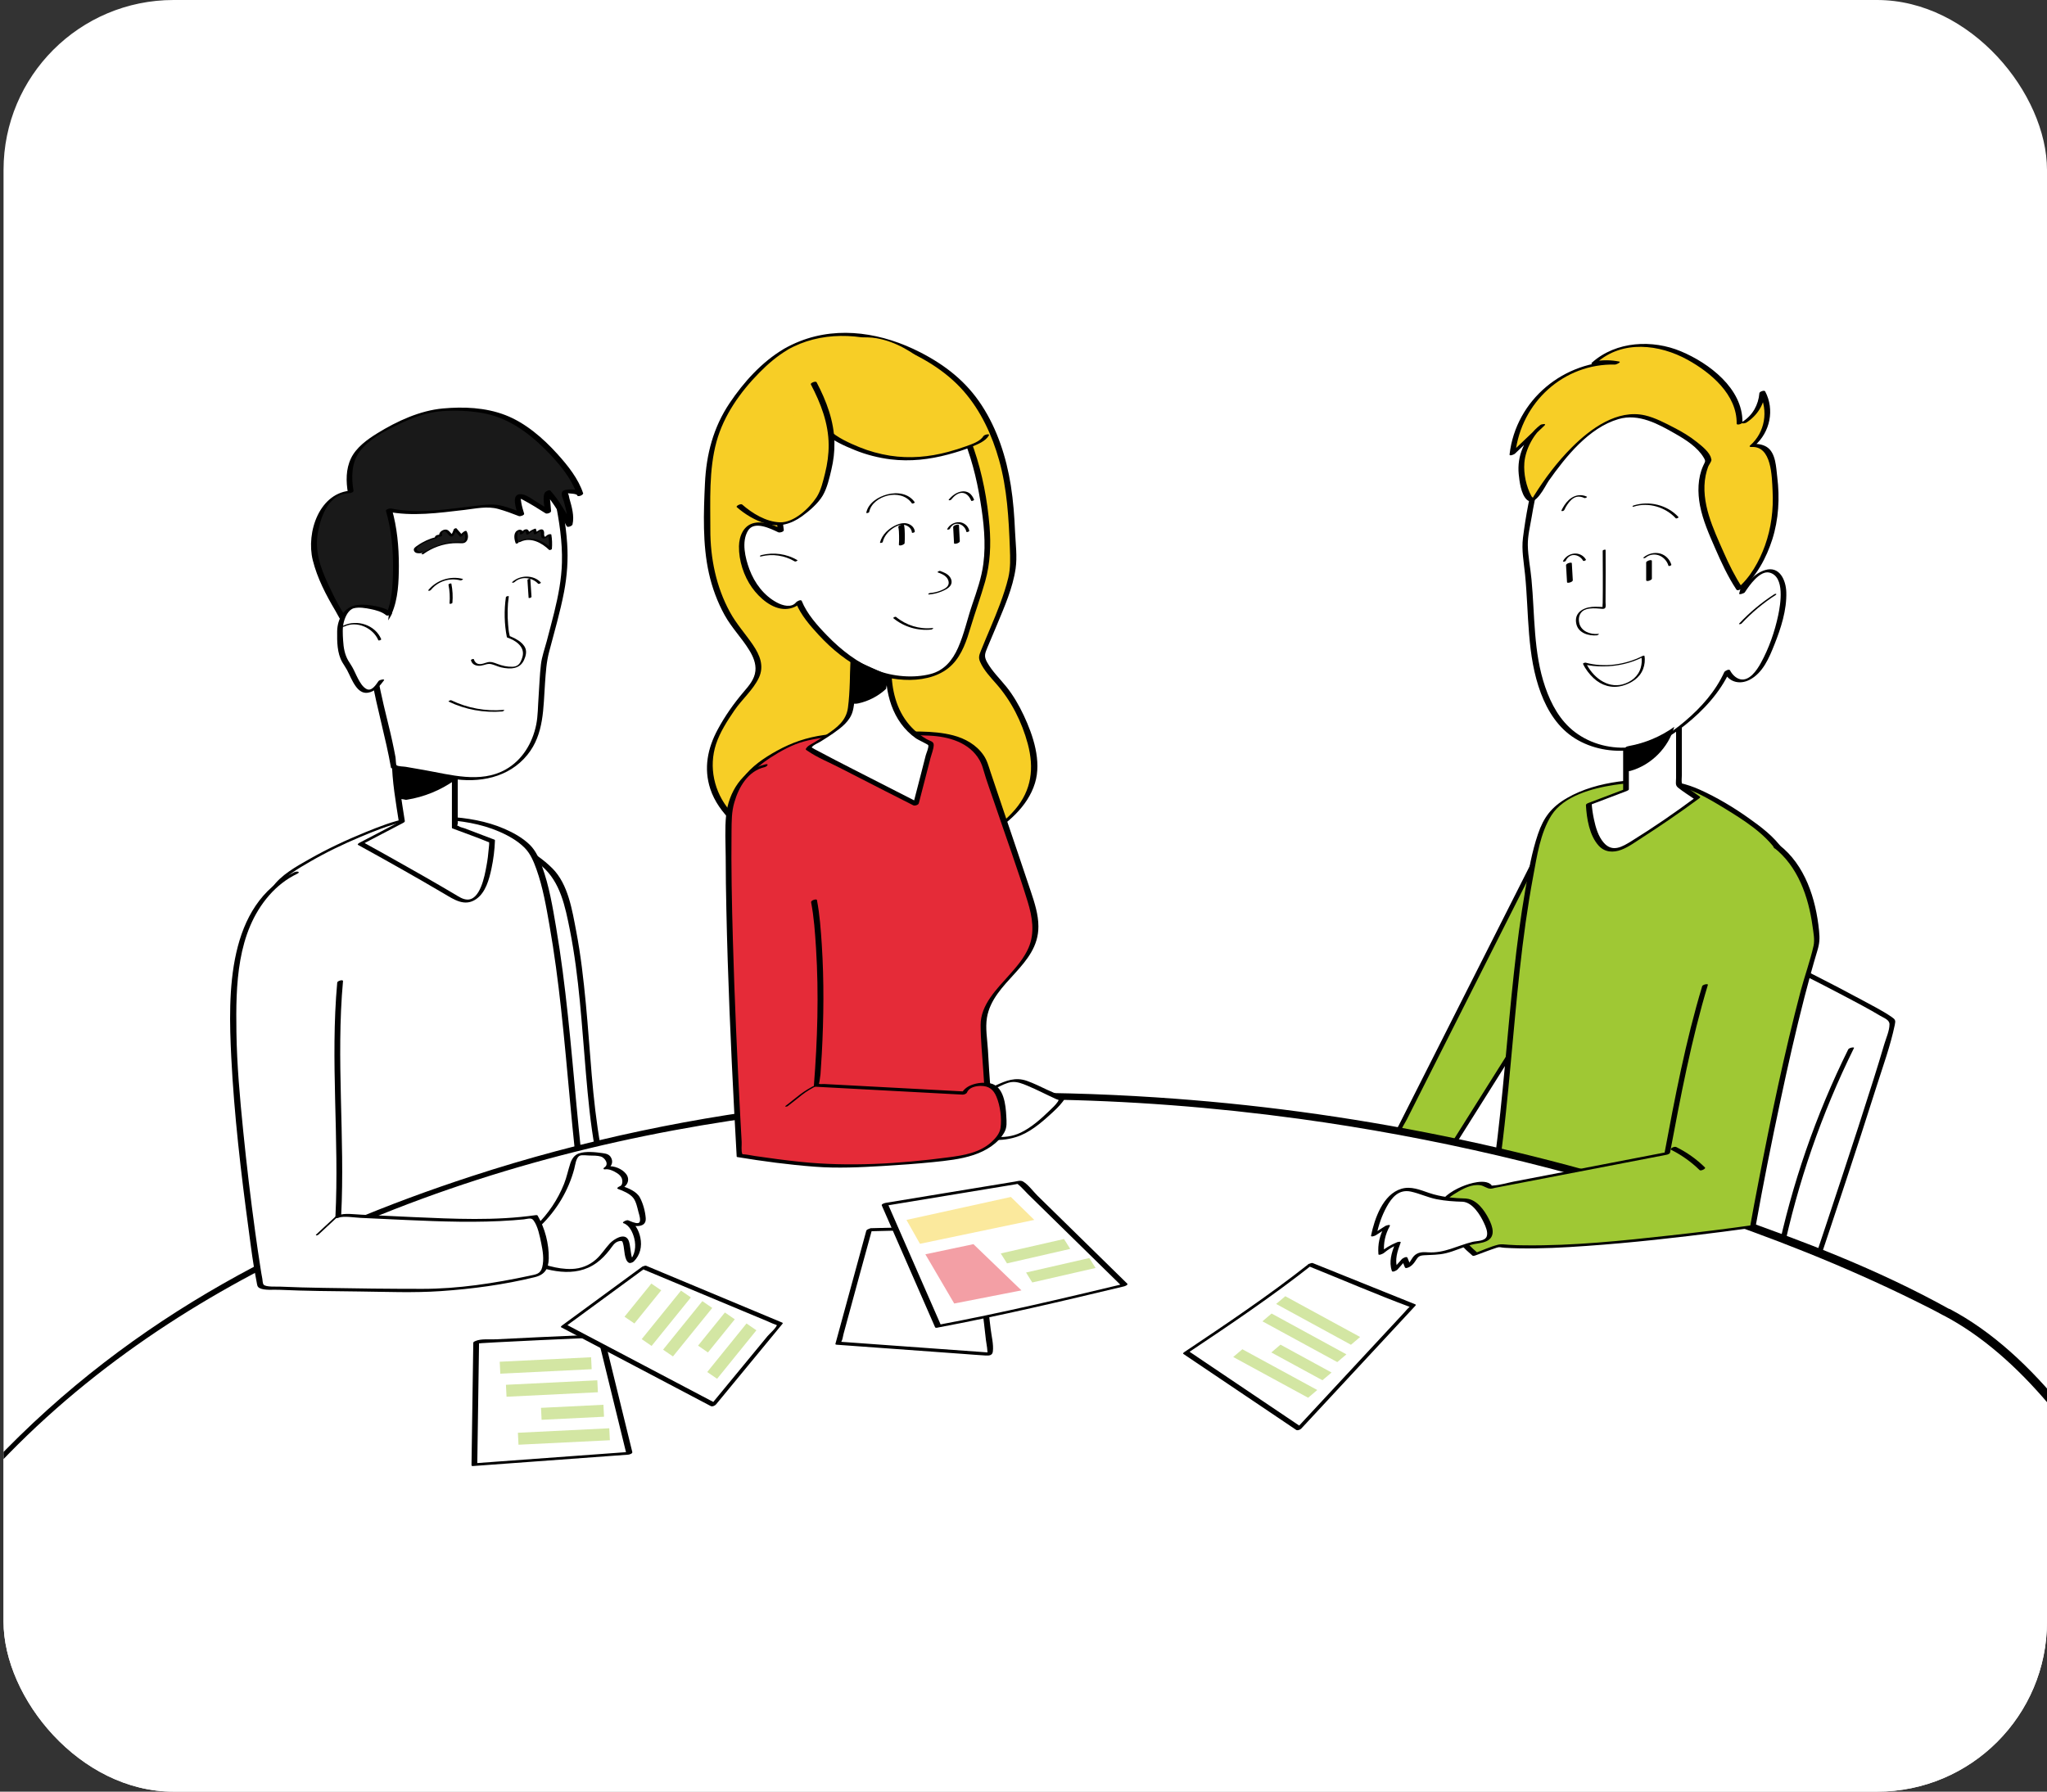 <svg xmlns="http://www.w3.org/2000/svg" width="289" height="253" viewBox="0 0 289 253" fill="none"><rect x="0" y="0" width="289" height="253" fill="#333333" stroke="none"/><g clip-path="url(#clip0_3484_5579)"><rect x="0.5" width="288.5" height="253" rx="24" fill="white"></rect><path d="M74.413 161.758C74.413 161.758 70.981 146.814 67.644 138.371C64.306 129.928 68.138 117.489 68.138 117.489C70.738 118.382 74.769 120.289 76.849 122.083C77.569 122.699 78.254 123.375 78.739 124.181C79.164 124.883 79.424 125.672 79.675 126.452C82.796 136.204 82.553 151.902 84.391 161.975L74.422 161.758H74.413Z" fill="white"></path><path d="M74.813 161.611C73.634 156.497 72.299 151.408 70.8 146.389C70.262 144.586 69.69 142.792 69.075 141.015C68.459 139.238 67.74 137.669 67.324 135.927C66.396 132.087 66.569 128.021 67.115 124.138C67.436 121.875 67.87 119.595 68.546 117.402L67.818 117.714C70.834 118.772 74.024 120.194 76.477 122.283C79.13 124.545 79.797 128.038 80.456 131.315C81.782 137.998 82.138 144.846 82.727 151.625C83.031 155.136 83.36 158.655 83.984 162.131L84.634 161.767C81.314 161.697 77.986 161.619 74.666 161.55C74.449 161.55 73.73 161.975 74.171 161.992C77.492 162.062 80.82 162.14 84.14 162.209C84.305 162.209 84.834 162.088 84.79 161.845C83.594 155.205 83.351 148.426 82.71 141.717C82.38 138.293 81.999 134.869 81.349 131.488C80.777 128.506 80.222 124.874 78.003 122.638C75.472 120.081 71.796 118.469 68.45 117.298C68.251 117.229 67.792 117.385 67.722 117.61C66.101 122.915 65.33 128.923 66.153 134.427C66.708 138.102 68.398 141.57 69.491 145.106C70.583 148.643 71.58 152.24 72.499 155.838C73.019 157.866 73.53 159.894 73.99 161.932C74.041 162.148 74.856 161.897 74.804 161.637L74.813 161.611Z" fill="black"></path><path d="M218.568 117.862C211.538 131.792 204.5 145.713 197.47 159.643C197.348 159.886 197.227 160.155 197.322 160.406C197.4 160.623 197.626 160.744 197.825 160.857C199.845 161.906 202.021 162.642 204.257 163.041C209.631 154.494 215.006 145.947 220.38 137.409" fill="#9FC834"></path><path d="M218.187 117.905C211.287 131.575 204.379 145.245 197.479 158.915C197.245 159.383 196.681 160.111 196.976 160.649C197.245 161.151 198.155 161.403 198.64 161.611C200.339 162.365 202.108 162.902 203.937 163.24C204.153 163.284 204.517 163.18 204.639 162.989C210.013 154.442 215.387 145.895 220.762 137.357C220.935 137.088 220.129 137.253 219.999 137.452C214.625 145.999 209.25 154.546 203.876 163.084L204.578 162.833C202.489 162.443 200.435 161.81 198.536 160.848C198.051 160.605 197.609 160.449 197.765 159.799C197.903 159.227 198.363 158.586 198.632 158.057L200.192 154.962L206.442 142.584C210.611 134.332 214.781 126.079 218.941 117.827C219.089 117.532 218.283 117.714 218.179 117.923L218.187 117.905Z" fill="black"></path><path d="M251.291 120.09C249.089 116.735 240.048 111.127 236.147 110.528C233.469 110.121 224.315 109.722 219.365 114.29C217.484 116.024 216.479 121.607 216.011 124.12C213.635 136.967 213.176 150.663 211.442 163.613C220.119 164.957 229.611 167.375 238.297 168.624C240.447 162.746 243.073 152.422 245.232 146.554C247.329 140.842 249.427 135.103 250.658 129.148L251.282 120.098L251.291 120.09Z" fill="#9FC834"></path><path d="M251.698 119.942C250.485 118.148 248.63 116.761 246.879 115.521C244.72 113.987 242.414 112.609 239.996 111.517C236.355 109.87 232.403 109.826 228.484 110.372C225.962 110.728 223.431 111.413 221.22 112.696C219.01 113.978 217.926 115.452 217.138 117.767C216.271 120.306 215.811 122.976 215.352 125.611C214.676 129.503 214.164 133.43 213.74 137.357C212.777 146.138 212.197 154.954 211.035 163.709C211.035 163.769 211.061 163.813 211.122 163.821C220.12 165.234 228.961 167.523 237.976 168.832C238.202 168.866 238.618 168.771 238.704 168.52C241.236 161.559 242.883 154.303 245.327 147.308C246.887 142.844 248.595 138.432 249.878 133.864C250.337 132.234 250.892 130.518 251.074 128.836C251.169 127.995 251.195 127.137 251.247 126.296C251.395 124.19 251.542 122.083 251.69 119.986C251.707 119.726 250.892 119.942 250.875 120.185C250.753 121.979 250.623 123.774 250.502 125.568L250.294 128.628C250.207 129.868 249.852 131.072 249.548 132.269C248.335 137.028 246.653 141.648 244.963 146.259C243.706 149.692 242.683 153.203 241.643 156.705C240.455 160.727 239.32 164.783 237.89 168.728L238.618 168.416C234.249 167.783 229.915 166.907 225.581 166.032C223.318 165.572 221.056 165.104 218.785 164.662C217.796 164.471 216.817 164.281 215.829 164.099C214.771 163.908 213.549 163.856 212.526 163.527C211.807 163.293 211.911 163.032 212.006 162.313C212.075 161.776 212.145 161.238 212.205 160.701C212.353 159.487 212.483 158.274 212.613 157.051C212.847 154.876 213.055 152.691 213.254 150.507C213.679 145.991 214.069 141.466 214.563 136.95C215.057 132.433 215.647 128.108 216.462 123.73C216.99 120.887 217.458 117.628 219.027 115.14C220.77 112.375 224.87 111.3 227.895 110.841C230.374 110.468 232.957 110.381 235.454 110.693C238.358 111.057 241.158 112.73 243.611 114.23C246.185 115.807 249.158 117.689 250.883 120.237C251.039 120.462 251.811 120.107 251.698 119.942Z" fill="black"></path><path d="M38.787 125.308C40.989 121.953 53.731 116.345 57.641 115.747C60.319 115.339 69.473 114.941 74.423 119.509C76.304 121.243 77.309 126.825 77.777 129.339C80.152 142.185 80.612 155.881 82.345 168.832C73.668 170.175 57.745 175.879 49.05 177.127C46.901 171.25 43.676 160.415 41.526 154.538C39.429 148.825 40.66 140.322 39.42 134.358L38.796 125.308H38.787Z" fill="white"></path><path d="M39.16 125.256C40.235 123.687 42.142 122.629 43.746 121.693C46.052 120.35 48.47 119.197 50.923 118.165C52.839 117.359 54.807 116.562 56.835 116.085C58.595 115.677 60.493 115.686 62.288 115.755C65.07 115.868 67.896 116.319 70.47 117.428C71.745 117.975 73.045 118.703 74.042 119.691C74.883 120.523 75.351 121.667 75.741 122.759C76.651 125.308 77.11 128.012 77.578 130.674C78.263 134.566 78.775 138.484 79.208 142.411C80.179 151.252 80.76 160.146 81.93 168.97L82.493 168.606C76.547 169.542 70.748 171.389 64.966 173.027C61.811 173.92 58.647 174.821 55.457 175.61C54.131 175.94 52.796 176.243 51.452 176.512C51.079 176.581 49.779 177.04 49.424 176.867C49.146 176.728 48.878 175.359 48.765 175.038C46.641 168.91 44.812 162.694 42.697 156.566C42.212 155.153 41.657 153.766 41.328 152.31C40.946 150.628 40.781 148.903 40.677 147.187C40.461 143.633 40.573 140.053 40.183 136.507C39.958 134.505 39.715 132.555 39.577 130.535C39.455 128.741 39.325 126.946 39.204 125.152C39.186 124.961 38.372 125.169 38.389 125.447C38.536 127.553 38.684 129.659 38.831 131.757C39.013 134.392 39.455 136.975 39.585 139.611C39.81 144.127 39.525 148.799 40.669 153.211C41.12 154.954 41.83 156.644 42.402 158.343C43.061 160.293 43.694 162.261 44.327 164.22C45.731 168.571 47.083 172.958 48.652 177.257C48.687 177.344 48.834 177.335 48.904 177.326C60.242 175.662 70.886 170.825 82.199 169.031C82.355 169.005 82.788 168.892 82.762 168.667C81.644 160.25 81.072 151.781 80.17 143.338C79.728 139.203 79.217 135.068 78.515 130.968C78.02 128.064 77.535 125.1 76.521 122.326C76.122 121.242 75.645 120.133 74.813 119.309C73.808 118.321 72.499 117.593 71.216 117.038C68.693 115.946 65.919 115.478 63.18 115.331C61.291 115.235 59.323 115.235 57.451 115.582C55.465 115.963 53.524 116.735 51.66 117.489C48.93 118.599 46.251 119.847 43.694 121.303C41.856 122.343 39.646 123.548 38.424 125.334C38.25 125.594 39.056 125.438 39.186 125.239L39.16 125.256Z" fill="black"></path><path d="M64.21 109.297C64.21 111.785 64.21 114.273 64.21 116.77L69.463 118.763C69.463 118.763 69.134 129.651 64.332 126.755C59.529 123.86 50.913 119.119 50.913 119.119L56.738 116.076C56.738 116.076 55.724 109.497 55.724 107.26" fill="white"></path><path d="M63.802 109.402C63.802 111.889 63.802 114.377 63.802 116.874C63.802 116.943 63.828 116.96 63.889 116.986C65.579 117.628 67.287 118.217 68.96 118.911C69.263 119.032 69.029 118.789 69.055 119.006C69.081 119.223 69.029 119.509 69.012 119.734C68.942 120.601 68.838 121.468 68.674 122.317C68.431 123.652 67.798 127.18 65.9 127.024C65.319 126.981 64.808 126.643 64.322 126.348C63.62 125.923 62.909 125.507 62.198 125.1C60.655 124.198 59.095 123.314 57.544 122.439C55.463 121.26 53.383 120.098 51.294 118.945L51.086 119.249C53.027 118.235 54.969 117.22 56.911 116.206C57.006 116.154 57.171 116.067 57.153 115.937C56.711 113.051 56.165 110.086 56.139 107.165C56.139 106.888 55.324 107.13 55.324 107.364C55.35 110.32 55.888 113.32 56.339 116.232L56.581 115.963C54.64 116.978 52.698 117.992 50.756 119.006C50.704 119.032 50.392 119.223 50.548 119.309C54.614 121.546 58.662 123.817 62.658 126.175C64.114 127.033 65.614 128.082 67.235 126.955C68.57 126.027 69.064 124.164 69.384 122.664C69.662 121.355 69.835 120.012 69.879 118.677C69.879 118.607 69.853 118.59 69.792 118.564C68.388 118.027 66.975 117.498 65.57 116.96C65.336 116.874 64.92 116.804 64.73 116.64C64.695 116.605 64.582 116.614 64.547 116.57C64.634 116.362 64.66 116.154 64.626 115.929V115.183C64.626 113.19 64.626 111.196 64.626 109.211C64.626 108.933 63.811 109.176 63.811 109.41L63.802 109.402Z" fill="black"></path><path d="M248.602 134.427C254.331 137.036 266.892 143.529 267.187 144.205C267.525 144.959 259.498 169.066 255.753 180.283C248.654 177.838 241.667 175.099 234.802 172.056L248.602 134.427Z" fill="white"></path><path d="M248.23 134.609C252.382 136.507 256.465 138.588 260.496 140.712C262.169 141.596 263.842 142.471 265.463 143.442C265.983 143.754 266.772 144.006 266.763 144.647C266.763 145.54 266.278 146.606 266.026 147.456C265.541 149.12 265.029 150.767 264.509 152.422C263.096 156.904 261.64 161.377 260.166 165.841C258.572 170.687 256.959 175.532 255.338 180.369L256.066 180.057C251.862 178.609 247.693 177.058 243.567 175.402C241.443 174.544 239.319 173.669 237.213 172.758C236.961 172.654 235.271 172.117 235.21 171.926C235.193 171.883 235.28 171.779 235.28 171.727C235.306 171.016 235.904 170.028 236.147 169.36L237.785 164.888C240.749 156.817 243.705 148.738 246.67 140.668C247.441 138.553 248.222 136.438 248.993 134.323C249.062 134.132 248.274 134.271 248.178 134.522C246.627 138.761 245.066 143 243.515 147.239L236.086 167.505C235.522 169.048 234.95 170.6 234.387 172.143C234.378 172.178 234.387 172.204 234.422 172.23C241.304 175.272 248.317 178.02 255.425 180.473C255.633 180.543 256.075 180.386 256.153 180.161C259.126 171.267 262.1 162.382 264.925 153.445C265.836 150.576 266.893 147.681 267.509 144.734C267.639 144.101 267.604 143.971 267.058 143.598C265.775 142.723 264.362 142.012 263.001 141.275C258.398 138.796 253.726 136.403 248.967 134.228C248.733 134.115 248.048 134.522 248.213 134.6L248.23 134.609Z" fill="black"></path><path d="M260.937 148.184C256.36 157.424 252.98 167.211 250.865 177.3C250.813 177.535 251.628 177.352 251.68 177.101C253.795 167.011 257.184 157.225 261.752 147.984C261.83 147.82 261.059 147.941 260.937 148.184Z" fill="black"></path><path d="M274.801 185.275C300.833 198.708 322.434 254.585 321.989 289.506H-32.068C-34.166 270.514 -28.247 230.619 7.396 198.946C33.439 175.806 77.672 156.776 134.775 154.923C215.624 152.299 274.801 185.275 274.801 185.275Z" fill="white"></path><path d="M274.371 185.734C285.189 191.404 294.296 203.35 301.586 216.82C308.876 230.289 315.065 246.786 318.639 263.999C320.362 272.294 321.523 280.974 321.441 289.727L322.32 289.048H277.477C267.432 289.048 257.376 289.048 247.331 289.048H212.287C199.652 289.048 187.017 289.048 174.394 289.048C161.771 289.048 148.163 289.048 135.036 289.048C121.909 289.048 109.215 289.048 96.311 289.048H26.937C17.889 289.048 8.852 289.048 -0.196 289.048C-6.748 289.048 -13.288 289.048 -19.84 289.048H-30.412C-30.693 289.048 -31.151 289.195 -31.42 289.048C-31.912 288.791 -31.561 289.507 -31.619 288.259C-31.936 280.46 -31.725 273.211 -30.365 265.614C-25.747 239.795 -12.773 219.591 1.198 205.314C15.169 191.037 31.613 181.164 47.917 173.989C68.486 164.924 89.736 159.768 111.02 157.18C135.106 154.262 159.368 154.703 183.43 157.988C202.289 160.575 221.065 164.942 239.584 171.182C249.945 174.668 260.247 178.687 270.35 183.678C271.687 184.339 273.023 185 274.347 185.734C274.64 185.899 275.625 185.073 275.215 184.853C265.053 179.201 254.446 175.2 243.944 171.512C217.432 162.208 190.346 156.74 163.201 154.96C130.91 152.831 98.245 155.749 66.564 166.099C43.053 173.787 19.037 185.385 -1.04 206.635C-17.039 223.591 -33.448 251.19 -32.991 283.653C-32.956 285.726 -32.85 287.782 -32.627 289.837C-32.616 289.965 -32.463 289.984 -32.405 289.984H2.851C15.556 289.984 28.273 289.984 40.978 289.984C56.484 289.984 71.991 289.984 87.497 289.984H138.271C155.465 289.984 172.671 289.984 189.865 289.984C205.793 289.984 221.722 289.984 237.65 289.984C251.152 289.984 264.666 289.984 278.168 289.984H307.306C311.9 289.984 316.483 290.02 321.077 289.984C321.277 289.984 321.476 289.984 321.675 289.984C321.874 289.984 322.554 289.764 322.554 289.305C322.706 272.936 318.85 256.696 314.021 242.419C308.442 225.958 300.894 210.691 291.541 199.075C286.642 192.982 281.192 187.954 275.25 184.835C274.957 184.688 273.972 185.495 274.382 185.715L274.371 185.734Z" fill="black"></path><path d="M110.881 49.365C107.501 51.315 103.288 56.126 101.528 60.217C99.534 64.864 99.924 69.822 99.873 74.884C99.82 79.947 101.19 85.104 104.285 89.109C105.68 90.921 107.535 92.923 106.963 95.133C106.694 96.174 105.932 96.989 105.238 97.803C103.513 99.823 102.066 102.068 100.939 104.478C100.185 106.09 99.257 110.546 102.404 114.368C107.587 120.67 116.377 122.447 124.525 122.049C128.677 121.849 133.757 121.234 137.346 119.119C140.934 117.012 144.575 114.533 145.754 110.546C146.924 106.558 144.02 99.71 141.229 96.624C140.588 95.914 138.577 93.642 138.585 92.689C138.585 91.987 143.179 82.816 143.049 79.305C142.841 73.939 142.807 69.198 141.229 64.066C139.651 58.934 136.912 54.496 132.387 51.593C121.812 44.814 114.262 47.414 110.881 49.365Z" fill="#F7CE26"></path><path d="M110.63 49.295C107.561 51.116 104.995 53.959 103.019 56.906C100.705 60.347 99.716 64.153 99.526 68.27C99.335 72.388 99.17 76.869 100.089 80.961C100.548 83.015 101.285 85.009 102.299 86.847C103.314 88.684 104.727 90.08 105.784 91.814C106.322 92.689 106.755 93.686 106.651 94.735C106.53 95.931 105.732 96.832 104.987 97.708C103.591 99.346 102.36 101.097 101.337 102.996C99.907 105.639 99.318 108.483 100.288 111.421C101.45 114.906 104.683 117.55 107.839 119.205C110.994 120.861 114.504 121.737 118.041 122.101C121.76 122.491 125.574 122.343 129.275 121.797C132.977 121.251 136.184 120.133 139.305 118.139C142.174 116.31 145.078 113.97 146.118 110.589C147.08 107.477 145.866 103.854 144.54 101.028C143.873 99.606 143.075 98.228 142.096 96.997C141.168 95.844 140.076 94.804 139.348 93.495C138.88 92.646 139.071 92.256 139.409 91.423C139.851 90.349 140.319 89.282 140.761 88.216C141.81 85.685 142.989 83.024 143.387 80.285C143.63 78.603 143.387 76.809 143.309 75.118C143.214 72.925 143.058 70.732 142.711 68.556C142.078 64.578 140.804 60.616 138.594 57.227C136.383 53.838 133.427 51.549 129.934 49.755C124.698 47.068 118.553 45.975 112.944 48.177C112.147 48.489 111.375 48.862 110.63 49.287C110.153 49.564 110.916 49.547 111.141 49.417C115.822 46.738 121.465 46.998 126.389 48.871C129.995 50.249 133.514 52.329 136.071 55.259C138.49 58.033 140.067 61.457 141.056 64.976C142.191 69.025 142.416 73.211 142.573 77.389C142.625 78.837 142.685 80.163 142.356 81.576C142.052 82.85 141.628 84.09 141.177 85.312C140.353 87.531 139.365 89.69 138.49 91.883C138.247 92.498 138.1 92.845 138.386 93.487C138.888 94.622 139.833 95.628 140.648 96.555C142.772 98.965 144.271 101.938 145.104 105.041C146.014 108.448 145.658 111.569 143.309 114.316C140.96 117.064 137.033 119.535 133.419 120.575C129.804 121.615 125.912 121.919 122.159 121.875C115.207 121.797 107.683 119.934 103.002 114.429C100.817 111.855 100.028 108.292 101.095 105.067C101.649 103.386 102.69 101.773 103.678 100.326C104.735 98.774 106.322 97.422 107.128 95.732C107.934 94.041 107.258 92.481 106.313 91.085C105.238 89.499 103.955 88.103 103.036 86.404C101.103 82.85 100.28 78.811 100.288 74.789C100.297 70.767 100.054 66.381 101.164 62.35C102.187 58.64 104.527 55.337 107.206 52.624C108.393 51.419 109.685 50.301 111.141 49.434C111.618 49.148 110.855 49.174 110.63 49.304V49.295Z" fill="black"></path><path d="M139.485 154.347C139.26 152.197 138.853 144.569 138.853 144.569C139.009 139.801 144.999 137.149 146.03 132.494C146.524 130.275 145.787 127.986 145.059 125.828C143.135 120.133 141.21 114.438 139.286 108.743C139.286 108.743 138.653 103.897 131.45 103.663C124.247 103.429 115.613 103.342 111.877 105.093C102.047 109.705 102.966 113.961 105.194 123.054C107.421 132.147 113.142 149.631 113.142 149.631L115.301 155.17L139.485 154.581" fill="#E52B38"></path><path d="M139.894 154.199C139.695 152.223 139.591 150.238 139.478 148.262C139.392 146.797 139.097 145.167 139.34 143.702C140.206 138.588 146.621 136.369 146.604 130.83C146.604 129.131 146.066 127.484 145.537 125.889C144.905 123.99 144.254 122.101 143.622 120.202C142.365 116.475 141.091 112.747 139.842 109.011C139.565 108.179 139.374 107.382 138.854 106.636C137.849 105.171 136.254 104.279 134.555 103.836C131.677 103.091 128.435 103.334 125.488 103.325C122.54 103.316 119.35 103.368 116.316 103.793C113.907 104.131 111.809 104.842 109.677 106.021C107.874 107.018 106.079 108.223 104.848 109.913C102.508 113.12 103.401 117.255 104.224 120.835C105.342 125.672 106.729 130.448 108.16 135.207C110.067 141.526 111.974 147.828 114.375 153.983L114.904 155.335C114.93 155.387 115.016 155.404 115.068 155.404C122.124 155.231 129.189 155.058 136.245 154.893C137.242 154.867 138.247 154.841 139.244 154.823C139.461 154.823 140.172 154.373 139.738 154.381C132.353 154.563 124.976 154.737 117.591 154.919C117.053 154.936 116.507 154.919 115.961 154.962C115.866 154.962 115.692 155.006 115.597 154.971C115.502 154.936 115.623 154.997 115.623 155.006C115.779 155.118 115.606 154.832 115.606 154.78C115.476 153.87 114.843 152.838 114.513 151.972C114.193 151.157 113.855 150.351 113.56 149.536C112.303 146.025 111.272 142.402 110.162 138.839C108.324 132.875 106.513 126.894 105.082 120.809C104.493 118.278 103.817 115.547 104.276 112.938C104.736 110.329 106.556 108.431 108.723 107.018C110.197 106.064 111.826 105.154 113.525 104.695C115.224 104.235 116.949 104.07 118.674 103.94C122.826 103.637 127.039 103.706 131.2 103.88C133.905 104.001 136.86 104.825 138.291 107.33C138.551 107.789 138.715 108.257 138.854 108.76C139.296 110.312 139.877 111.837 140.388 113.363C141.957 118.009 143.648 122.629 145.087 127.319C145.745 129.451 146.127 131.714 145.217 133.829C144.584 135.294 143.518 136.525 142.469 137.704C140.718 139.671 138.447 141.882 138.447 144.725C138.447 146.857 138.681 149.024 138.819 151.157C138.889 152.266 138.958 153.376 139.071 154.485C139.088 154.685 139.912 154.468 139.886 154.191L139.894 154.199Z" fill="black"></path><path d="M240.721 139.177C238.363 146.953 235.382 162.868 235.382 162.868L210.486 167.67C208.258 165.841 204.15 169.222 204.15 169.222C202.113 171.969 208.25 177.127 208.25 177.127L211.613 175.905C221.668 176.893 247.474 173.174 247.474 173.174C247.474 173.174 252.155 146.996 256.515 133.239C256.515 133.239 256.515 123.739 250.777 119.465" fill="#9FC834"></path><path d="M240.315 139.273C237.983 147.005 236.457 155.032 234.975 162.963L235.434 162.668C229.826 163.752 224.226 164.827 218.618 165.91L213.737 166.846C212.81 167.028 211.813 167.341 210.868 167.401C210.339 167.436 210.816 167.479 210.383 167.176C209.759 166.725 208.666 166.881 207.982 167.037C206.612 167.349 204.844 168.147 203.847 169.187C202.529 170.556 203.89 172.802 204.766 173.989C205.641 175.177 206.725 176.33 207.878 177.3C207.982 177.387 208.207 177.318 208.311 177.274C209.317 176.91 210.313 176.512 211.328 176.182C211.787 176.035 211.761 176.156 212.42 176.2C213.079 176.243 213.72 176.26 214.379 176.278C217.569 176.338 220.776 176.165 223.957 175.94C230.381 175.489 236.795 174.769 243.175 173.946C244.562 173.764 245.94 173.582 247.319 173.382C247.466 173.365 247.847 173.261 247.882 173.07C248.939 167.159 250.118 161.264 251.375 155.387C252.415 150.498 253.516 145.618 254.765 140.781C255.328 138.605 255.917 136.429 256.568 134.28C256.897 133.187 256.932 132.555 256.819 131.428C256.377 126.946 254.851 122.118 251.15 119.283C250.951 119.127 250.205 119.509 250.396 119.656C253.828 122.283 255.337 126.651 255.9 130.804C256.022 131.679 256.23 132.702 256.039 133.569C255.562 135.701 254.791 137.799 254.227 139.914C251.887 148.808 250.014 157.831 248.272 166.864C247.856 169.005 247.449 171.146 247.067 173.287L247.631 172.975C243.712 173.538 239.786 174.015 235.85 174.449C229.037 175.203 222.146 175.931 215.289 175.853C214.526 175.853 213.763 175.827 213.009 175.775C212.498 175.749 211.995 175.645 211.501 175.766C210.383 176.044 209.282 176.572 208.198 176.962L208.632 176.936C207.739 176.182 206.915 175.333 206.161 174.44C205.164 173.252 203.604 171.241 204.298 169.577C204.523 169.04 205.104 168.753 205.581 168.45C206.569 167.835 207.791 167.193 208.987 167.367C209.551 167.453 209.923 167.861 210.469 167.852C210.669 167.852 210.886 167.774 211.085 167.731C217.083 166.578 223.091 165.416 229.089 164.263C231.169 163.865 233.241 163.466 235.322 163.058C235.452 163.032 235.746 162.92 235.781 162.764C237.272 154.832 238.789 146.805 241.121 139.073C241.181 138.865 240.384 139.021 240.306 139.273H240.315Z" fill="black"></path><path d="M229.567 104.079C229.567 106.567 229.567 109.055 229.567 111.551L224.314 113.545C224.314 113.545 224.774 122.352 229.567 119.457C234.37 116.562 239.623 112.67 239.623 112.67L237.04 110.858C237.04 110.858 237.04 104.079 237.04 101.843" fill="white"></path><path d="M229.159 104.183C229.159 106.671 229.159 109.159 229.159 111.655L229.506 111.395C227.755 112.063 226.004 112.721 224.253 113.389C224.123 113.441 223.898 113.536 223.906 113.701C224.011 115.591 224.392 117.974 225.71 119.422C226.568 120.367 227.764 120.428 228.908 119.994C229.974 119.587 230.937 118.859 231.89 118.252C233.13 117.454 234.352 116.64 235.574 115.807C237.022 114.811 238.469 113.796 239.882 112.747C239.934 112.704 240.116 112.574 240.004 112.496L237.741 110.91C237.654 110.849 237.481 110.771 237.429 110.684C237.49 110.788 237.464 110.684 237.446 110.589C237.386 110.234 237.446 109.818 237.446 109.454C237.446 106.888 237.446 104.313 237.446 101.747C237.446 101.47 236.632 101.713 236.632 101.947C236.632 104.591 236.632 107.226 236.632 109.87C236.632 110.416 236.476 110.875 236.9 111.213C237.637 111.811 238.469 112.314 239.249 112.86L239.371 112.609C236.45 114.776 233.442 116.848 230.347 118.763C229.021 119.587 227.651 120.41 226.42 118.997C225.64 118.096 225.276 116.83 225.033 115.677C224.877 114.932 224.756 114.16 224.713 113.398L224.366 113.71C226.117 113.042 227.868 112.383 229.619 111.716C229.706 111.681 229.966 111.577 229.966 111.456C229.966 108.968 229.966 106.48 229.966 103.984C229.966 103.706 229.151 103.949 229.151 104.183H229.159Z" fill="black"></path><path d="M225.84 55.909C235.601 51.064 242.371 59.169 245.587 66.727C248.274 73.047 247.875 77.025 245.942 83.683C245.942 83.683 249.522 78.187 251.368 81.828C252.946 84.948 249.557 93.261 248.152 94.795C245.318 97.873 243.836 94.795 243.836 94.795C242.067 98.817 238.158 102.094 235.679 103.75C231.397 106.619 225.346 106.489 221.445 103.126C217.623 99.832 216.348 93.088 216.227 88.043C216.114 83.795 215.282 77.043 215.282 77.043C215.473 75.231 215.759 73.341 216.184 71.192C217.666 63.685 219.573 59.03 225.849 55.909H225.84Z" fill="white"></path><path d="M226.006 56.031C228.711 54.722 231.675 54.236 234.57 55.19C236.85 55.944 238.809 57.452 240.421 59.212C243.906 63.026 246.567 68.496 247.027 73.662C247.33 77.112 246.489 80.501 245.544 83.795C245.466 84.055 246.247 83.778 246.333 83.648C246.975 82.668 248.466 80.519 249.818 80.857C252.046 81.412 251.37 85.347 251.057 86.855C250.563 89.196 249.74 91.562 248.578 93.66C248.032 94.648 246.975 96.226 245.674 95.914C245.059 95.766 244.53 95.212 244.253 94.665C244.123 94.414 243.516 94.743 243.438 94.908C242.207 97.613 240.196 99.875 237.951 101.791C235.706 103.706 233.4 105.163 230.488 105.501C227.575 105.839 224.636 105.111 222.331 103.36C220.259 101.782 218.985 99.433 218.153 97.006C216.471 92.108 216.705 86.907 216.219 81.819C216.072 80.224 215.725 78.568 215.699 76.965C215.682 75.691 216.02 74.303 216.237 73.047C216.48 71.599 216.766 70.151 217.104 68.721C217.71 66.155 218.499 63.572 219.93 61.327C221.36 59.082 223.553 57.279 226.015 56.039C226.535 55.771 226.015 55.632 225.685 55.805C223.57 56.871 221.629 58.25 220.12 60.096C218.612 61.943 217.598 64.274 216.904 66.597C215.994 69.631 215.413 72.804 215.015 75.951C214.798 77.684 215.136 79.374 215.309 81.108C215.873 86.708 215.535 92.542 217.546 97.89C218.508 100.439 220.008 102.805 222.357 104.27C224.706 105.735 227.592 106.264 230.331 105.908C233.227 105.535 235.663 104.175 237.916 102.38C240.517 100.3 242.857 97.769 244.253 94.709L243.438 94.951C244.14 96.347 245.631 96.694 246.983 96.009C248.89 95.038 249.775 92.88 250.52 91.007C251.439 88.71 252.271 86.127 252.193 83.622C252.141 81.906 251.231 79.877 249.202 80.501C247.668 80.969 246.429 82.434 245.579 83.735L246.368 83.587C247.252 80.519 248.041 77.363 247.902 74.147C247.763 70.931 246.689 67.88 245.302 65.037C243.1 60.53 239.563 55.805 234.432 54.548C231.441 53.812 228.407 54.488 225.685 55.805C225.157 56.057 225.685 56.204 226.015 56.039L226.006 56.031Z" fill="black"></path><path d="M137.303 155.846C138.317 154.485 139.938 153.74 141.498 153.055C141.992 152.838 142.504 152.613 143.05 152.561C143.847 152.492 144.619 152.795 145.356 153.098C146.482 153.558 149.724 155.17 149.837 155.17C150.392 155.188 146.118 159.452 143.726 160.285C141.334 161.117 138.473 160.883 136.531 159.262" fill="white"></path><path d="M137.684 155.794C138.49 154.754 139.608 154.113 140.787 153.567C141.42 153.272 142.096 152.899 142.79 152.804C143.57 152.7 144.324 153.012 145.035 153.307C146.422 153.879 147.748 154.589 149.118 155.205C149.178 155.231 149.482 155.318 149.508 155.378C149.464 155.292 149.386 155.5 149.343 155.569C149.022 156.046 148.563 156.462 148.147 156.861C146.951 158.013 145.616 159.21 144.107 159.938C141.836 161.03 138.846 160.649 136.904 159.08C136.713 158.924 135.959 159.296 136.15 159.452C138.17 161.091 140.969 161.316 143.396 160.579C145.295 160.007 146.933 158.612 148.372 157.294C148.953 156.765 149.551 156.21 150.028 155.578C150.253 155.283 150.392 155.136 150.071 154.945C149.386 154.529 148.563 154.234 147.835 153.887C146.899 153.445 145.962 152.977 144.983 152.63C143.344 152.058 142.036 152.596 140.536 153.289C139.166 153.922 137.849 154.685 136.913 155.89C136.731 156.132 137.528 155.985 137.675 155.794H137.684Z" fill="black"></path><path d="M229.047 96.841C230.313 96.477 231.492 95.749 231.977 94.466C232.194 93.903 232.28 93.218 232.168 92.62C232.15 92.533 231.916 92.62 231.882 92.637C229.515 93.859 226.473 94.301 223.864 93.573C223.794 93.556 223.447 93.634 223.499 93.755C223.846 94.501 224.384 95.194 224.973 95.749C226.091 96.806 227.539 97.24 229.038 96.841C229.221 96.798 229.377 96.573 229.09 96.642C226.845 97.231 224.817 95.541 223.898 93.599L223.534 93.781C224.427 94.033 225.406 94.102 226.325 94.102C228.31 94.102 230.269 93.66 232.029 92.75L231.743 92.767C231.838 93.252 231.778 93.781 231.656 94.249C231.318 95.506 230.304 96.295 229.082 96.642C228.908 96.694 228.744 96.919 229.03 96.841H229.047Z" fill="black"></path><path d="M114.903 127.215C114.903 127.215 116.654 136.221 115.302 153.237L136.124 154.356C136.124 154.356 136.713 152.865 139.383 153.168C142.053 153.471 141.645 159.392 141.645 159.392C141.645 159.392 140.848 162.096 136.54 163.163C132.223 164.229 119.593 164.671 119.593 164.671C114.401 164.827 104.406 163.163 104.406 163.163C104.406 163.163 102.516 131.679 102.907 115.097C102.907 115.097 103.548 109.072 108.004 108.127" fill="#E52B38"></path><path d="M114.505 127.362C114.921 129.503 115.068 131.714 115.207 133.881C115.614 140.356 115.415 146.866 114.904 153.333C114.904 153.428 114.982 153.445 115.068 153.454C121.145 153.783 127.221 154.104 133.289 154.434C134.156 154.477 135.023 154.529 135.881 154.572C136.098 154.581 136.444 154.468 136.531 154.251C136.834 153.532 137.771 153.35 138.464 153.341C139.608 153.341 140.258 153.844 140.683 154.876C141.212 156.141 141.446 157.918 141.255 159.279C141.143 160.068 140.544 160.753 139.972 161.273C138.308 162.79 136.02 163.154 133.87 163.431C126.979 164.341 119.853 164.783 112.927 164.055C110.812 163.83 108.697 163.553 106.591 163.241C106.097 163.162 105.585 163.05 105.082 163.006C105.022 163.006 104.796 162.998 104.744 162.954C104.71 162.92 104.866 163.067 104.805 162.946C104.614 162.547 104.736 161.689 104.71 161.255C104.64 160.103 104.58 158.95 104.519 157.797C104.077 149.449 103.704 141.093 103.47 132.737C103.323 127.614 103.219 122.482 103.279 117.359C103.297 115.937 103.279 114.655 103.678 113.294C104.311 111.118 105.602 108.881 107.952 108.327C108.316 108.24 108.628 107.798 108.056 107.937C104.814 108.699 102.846 111.915 102.517 115.097C102.317 117.03 102.447 119.058 102.456 121C102.456 123.496 102.499 125.993 102.551 128.489C102.751 137.998 103.167 147.499 103.661 156.999C103.773 159.106 103.886 161.221 104.008 163.327C104.025 163.362 104.051 163.379 104.094 163.388C107.709 163.986 111.358 164.471 115.008 164.749C118.258 165 121.466 164.835 124.716 164.645C127.039 164.506 129.371 164.341 131.685 164.107C133.618 163.908 135.612 163.709 137.459 163.093C139.158 162.53 140.9 161.498 141.801 159.886C142.2 159.166 142.113 158.421 142.07 157.615C141.992 156.028 141.732 153.376 139.808 152.977C138.516 152.708 136.323 153.064 135.734 154.46L136.384 154.139C130.853 153.844 125.323 153.549 119.793 153.255L116.317 153.073C116.204 153.073 115.701 153.116 115.606 153.038C115.658 153.081 115.831 151.842 115.84 151.677C115.909 150.732 115.97 149.787 116.022 148.842C116.299 143.702 116.351 138.536 116.022 133.395C115.883 131.298 115.736 129.165 115.337 127.094C115.294 126.886 114.479 127.128 114.522 127.388L114.505 127.362Z" fill="black"></path><path d="M111.192 156.21C111.877 155.699 112.536 155.153 113.203 154.624C113.871 154.095 114.608 153.671 115.379 153.289C115.431 153.263 115.535 153.202 115.483 153.142C115.431 153.081 115.258 153.15 115.215 153.176C114.434 153.558 113.689 154 112.995 154.52C112.302 155.04 111.635 155.621 110.932 156.141C110.707 156.306 111.08 156.288 111.192 156.21Z" fill="black"></path><path d="M122.722 173.66C121.257 178.991 118.354 189.67 118.354 189.67L139.747 191.222C140.007 191.066 137.597 173.287 137.597 173.287L122.722 173.66Z" fill="white"></path><path d="M122.315 173.755C120.85 179.086 119.394 184.426 117.946 189.765C117.92 189.861 118.041 189.878 118.111 189.887C124.031 190.32 129.952 190.745 135.881 191.178C136.973 191.256 138.065 191.352 139.149 191.412C139.643 191.438 140.102 191.412 140.172 190.858C140.302 189.852 139.972 188.613 139.859 187.616C139.643 185.752 139.409 183.897 139.175 182.042C138.793 179.069 138.403 176.104 138.004 173.131C138.004 173.079 137.874 173.062 137.84 173.062C132.881 173.183 127.923 173.313 122.965 173.434C122.748 173.434 122.037 173.885 122.471 173.876C127.117 173.764 131.763 173.642 136.418 173.53C136.661 173.53 137.016 173.452 137.25 173.512C137.389 173.547 137.181 173.339 137.207 173.599C137.294 174.371 137.415 175.142 137.519 175.914C137.909 178.835 138.291 181.747 138.655 184.669C138.845 186.177 139.027 187.685 139.192 189.202C139.227 189.557 139.539 191.074 139.365 191.282L139.99 191.014C135.482 190.684 130.966 190.355 126.458 190.034L119.394 189.523C119.177 189.505 118.951 189.505 118.735 189.471C118.518 189.436 118.691 189.618 118.813 189.401C118.969 189.115 119.004 188.691 119.09 188.379C119.29 187.65 119.489 186.931 119.68 186.203C120.824 181.99 121.968 177.786 123.13 173.582C123.19 173.365 122.384 173.53 122.315 173.781V173.755Z" fill="black"></path><path d="M120.487 92.698C120.391 94.726 120.287 96.746 120.192 98.774C120.149 99.598 120.105 100.456 119.75 101.201C118.814 103.152 114.055 105.388 114.133 105.7C114.176 105.873 129.302 113.554 129.302 113.554C129.302 113.554 131.452 105.293 131.452 105.119C131.452 104.946 124.968 103.134 125.462 93.66" fill="white"></path><path d="M120.088 92.793C119.975 95.151 120.027 97.595 119.715 99.936C119.473 101.765 118.172 102.744 116.725 103.715C116.153 104.096 115.563 104.461 114.982 104.825C114.662 105.024 114.185 105.232 113.934 105.518C113.647 105.847 113.743 105.847 114.055 106.056C115.425 107 117.089 107.659 118.562 108.422C120.712 109.532 122.862 110.632 125.012 111.725C126.321 112.392 127.629 113.06 128.938 113.718C129.138 113.822 129.658 113.675 129.719 113.432C130.031 112.253 130.334 111.066 130.637 109.887C130.88 108.942 131.123 107.997 131.366 107.052C131.513 106.489 131.799 105.813 131.825 105.223C131.851 104.686 131.322 104.651 130.854 104.391C129.615 103.689 128.548 102.71 127.751 101.531C126.165 99.19 125.757 96.312 125.878 93.538C125.887 93.27 125.072 93.495 125.064 93.738C124.89 97.717 125.922 101.877 129.337 104.279C129.615 104.469 131.019 105.128 131.053 105.223C131.158 105.527 130.776 106.359 130.698 106.662C130.481 107.529 130.256 108.405 130.031 109.271C129.658 110.728 129.285 112.175 128.904 113.623L129.684 113.337C126.607 111.777 123.529 110.208 120.461 108.63C118.744 107.746 117.011 106.87 115.312 105.951C115.13 105.856 114.922 105.761 114.748 105.639C114.497 105.457 114.549 105.613 114.636 105.492C114.852 105.171 115.52 104.929 115.841 104.721C116.447 104.339 117.063 103.958 117.644 103.55C118.788 102.744 120.01 101.834 120.391 100.421C120.704 99.286 120.625 98.011 120.686 96.841L120.894 92.585C120.903 92.316 120.088 92.542 120.079 92.784L120.088 92.793Z" fill="black"></path><path d="M132.448 187.286L124.924 170.088L143.985 166.95L158.791 181.461C158.791 181.461 141.428 185.613 132.448 187.286Z" fill="white"></path><path d="M132.847 187.139C130.654 182.137 128.469 177.127 126.276 172.125C125.956 171.397 125.635 170.669 125.323 169.941L124.759 170.305C130.489 169.36 136.219 168.415 141.949 167.471L143.353 167.237C143.474 167.219 143.587 167.185 143.708 167.176C143.942 167.159 143.639 167.159 143.604 167.133C144.168 167.566 144.653 168.155 145.156 168.649L152.68 176.026C154.587 177.899 156.494 179.762 158.401 181.635L158.826 181.253C150.088 183.342 141.316 185.423 132.483 187.078C132.11 187.148 131.807 187.581 132.379 187.468C141.212 185.813 149.984 183.732 158.722 181.643C158.817 181.617 159.32 181.435 159.147 181.262C154.925 177.127 150.704 172.984 146.482 168.849C145.867 168.242 145.191 167.297 144.445 166.846C144.081 166.63 143.656 166.794 143.232 166.864L133.523 168.459C130.697 168.927 127.88 169.386 125.054 169.854C124.95 169.872 124.404 170.01 124.491 170.218C126.684 175.22 128.868 180.23 131.061 185.232C131.382 185.96 131.703 186.688 132.015 187.416C132.119 187.65 132.925 187.338 132.83 187.122L132.847 187.139Z" fill="black"></path><path d="M84.807 188.665L88.864 205.23L66.977 206.833L67.228 189.54C67.375 189.419 84.807 188.665 84.807 188.665Z" fill="white"></path><path d="M84.399 188.812C85.751 194.334 87.104 199.855 88.456 205.377L89.019 205.013C82.631 205.481 76.242 205.949 69.854 206.417C68.944 206.487 68.042 206.547 67.132 206.617L67.383 206.729C67.47 200.965 67.548 195.201 67.635 189.436L67.288 189.696C66.976 189.826 67.288 189.714 67.444 189.705C67.652 189.705 67.86 189.679 68.059 189.662C68.761 189.618 69.464 189.583 70.174 189.54C72.168 189.436 74.162 189.341 76.147 189.245C78.947 189.115 81.755 188.985 84.555 188.864C84.772 188.855 85.483 188.405 85.049 188.422C82.033 188.552 79.007 188.691 75.991 188.829C73.988 188.925 71.986 189.02 69.984 189.124C69.151 189.167 67.955 189.02 67.166 189.349C67.08 189.384 66.82 189.479 66.82 189.61C66.733 195.374 66.655 201.138 66.568 206.903C66.568 207.033 66.724 207.024 66.82 207.015C73.208 206.547 79.597 206.079 85.985 205.611C86.896 205.542 87.797 205.481 88.707 205.412C88.846 205.403 89.323 205.264 89.271 205.048C87.918 199.526 86.566 194.004 85.214 188.483C85.162 188.266 84.338 188.526 84.399 188.777V188.812Z" fill="black"></path><path d="M90.928 178.956L110.12 186.974L100.732 198.365L79.616 187.252L90.928 178.956Z" fill="white"></path><path d="M90.607 179.164C95.348 181.141 100.081 183.126 104.823 185.102L108.377 186.584C108.715 186.723 109.07 186.914 109.417 187.018C109.755 187.113 109.668 187.243 109.729 187.018C109.59 187.547 108.68 188.292 108.342 188.699L105.377 192.297C103.696 194.334 102.023 196.371 100.341 198.408L101.095 198.174C94.932 194.923 88.76 191.681 82.597 188.431C81.722 187.971 80.855 187.512 79.979 187.052L79.858 187.304C83.629 184.539 87.399 181.773 91.17 179.008C91.621 178.679 90.875 178.722 90.659 178.878C86.888 181.643 83.117 184.409 79.347 187.174C79.303 187.208 79.104 187.364 79.225 187.425C85.388 190.676 91.56 193.918 97.723 197.168C98.599 197.628 99.466 198.087 100.341 198.547C100.567 198.668 100.948 198.495 101.095 198.313C104.225 194.516 107.354 190.719 110.483 186.922C110.544 186.844 110.5 186.792 110.422 186.758C104.831 184.426 99.24 182.085 93.649 179.754C92.843 179.416 92.037 179.078 91.231 178.739C91.023 178.653 90.277 179.026 90.589 179.156L90.607 179.164Z" fill="black"></path><path d="M184.682 178.549C179.083 182.97 173.119 186.966 167.19 190.936C167.138 190.97 166.956 191.109 167.068 191.187C171.715 194.316 176.352 197.437 180.998 200.566C181.666 201.017 182.333 201.468 183.001 201.919C183.183 202.04 183.573 201.884 183.703 201.745C188.41 196.674 193.117 191.612 197.824 186.541L199.809 184.4C199.887 184.313 199.93 184.235 199.809 184.183C194.98 182.241 190.161 180.3 185.333 178.358C185.124 178.271 184.379 178.653 184.691 178.774C189.502 180.707 194.278 182.779 199.132 184.582C198.968 184.521 199.297 184.304 198.933 184.617C198.664 184.851 198.43 185.154 198.188 185.414L195.457 188.353L187.942 196.44C186.312 198.191 184.682 199.951 183.053 201.702L183.755 201.528C179.109 198.399 174.471 195.279 169.825 192.149C169.157 191.699 168.49 191.248 167.823 190.797L167.701 191.048C173.682 187.052 179.689 183.013 185.333 178.549C185.671 178.28 184.847 178.393 184.674 178.531L184.682 178.549Z" fill="black"></path><path d="M122.497 50.405C127.603 50.292 132.258 53.846 134.771 58.302C137.285 62.757 138.516 67.802 139.14 72.873C140.094 80.631 138.308 82.772 136.99 87.453C135.283 93.521 133.965 96.174 126.684 95.619C119.81 95.099 113.699 87.367 112.789 85C112.789 85 110.899 87.54 107.05 83.405C105.074 81.281 103.539 75.595 106.071 74.173C107.249 73.515 110.275 74.988 110.275 74.988C109.737 71.235 109.599 67.43 109.893 63.65C110.353 57.591 113.144 50.422 119.168 49.659" fill="white"></path><path d="M122.255 50.622C128.687 50.57 133.342 55.684 135.726 61.18C137.044 64.222 137.876 67.464 138.404 70.741C138.881 73.671 139.219 76.679 138.829 79.635C138.569 81.611 137.91 83.466 137.269 85.347C136.575 87.375 136.133 89.499 135.267 91.458C134.486 93.226 133.316 94.674 131.374 95.177C128.956 95.801 126.087 95.541 123.781 94.657C121.103 93.634 118.762 91.796 116.777 89.75C115.407 88.346 113.934 86.699 113.188 84.853C113.084 84.601 112.495 84.922 112.4 85.043C111.749 85.884 110.493 85.512 109.712 85.096C107.849 84.116 106.522 82.33 105.803 80.389C105.214 78.794 104.65 76.479 105.612 74.919C106.479 73.515 108.716 74.607 109.877 75.162C110.059 75.248 110.701 75.11 110.657 74.832C109.929 69.657 109.678 64.075 111.056 58.978C112.131 55.008 114.515 50.509 118.996 49.859C119.256 49.824 119.854 49.347 119.3 49.425C114.948 50.058 112.183 53.551 110.77 57.496C108.776 63.035 109.045 69.388 109.851 75.127L110.631 74.797C109.435 74.217 107.892 73.567 106.54 73.835C104.979 74.139 104.355 75.699 104.329 77.138C104.295 79.149 105.005 81.342 106.176 82.98C107.199 84.419 109.002 86.032 110.891 85.997C111.706 85.98 112.651 85.633 113.171 84.966L112.382 85.156C113.058 86.829 114.359 88.337 115.572 89.646C117.445 91.675 119.638 93.486 122.151 94.657C125.662 96.304 131.453 96.893 134.443 93.842C135.839 92.42 136.489 90.409 137.044 88.546C137.694 86.387 138.474 84.263 139.089 82.096C139.809 79.548 139.913 76.939 139.705 74.312C139.401 70.619 138.699 66.892 137.494 63.39C135.249 56.819 130.395 50.136 122.741 50.197C122.524 50.197 121.813 50.639 122.247 50.639L122.255 50.622Z" fill="black"></path><path d="M139.225 61.526C138.601 62.835 133.512 64.084 133.512 64.084C127.765 65.731 121.255 64.474 116.548 60.79C116.548 60.79 112.119 53.638 113.688 51.315" fill="#F7CE26"></path><path d="M138.844 61.57C138.393 62.35 137.206 62.714 136.408 63.009C135.611 63.303 134.735 63.572 133.877 63.806C131.172 64.534 128.433 64.777 125.642 64.344C124.168 64.109 122.712 63.711 121.334 63.147C119.956 62.584 118.179 61.795 117.078 60.72C116.22 59.888 115.673 58.362 115.171 57.296C114.451 55.736 113.038 52.953 114.07 51.263C114.235 50.986 113.428 51.159 113.307 51.358C112.31 52.988 113.411 55.415 114.078 56.967C114.512 57.964 115.006 58.943 115.535 59.888C115.769 60.304 115.968 60.746 116.315 61.076C117.468 62.194 119.227 62.965 120.701 63.563C122.313 64.213 124.004 64.647 125.729 64.864C128.503 65.202 131.207 64.89 133.894 64.17C135.012 63.867 136.122 63.529 137.188 63.087C138.02 62.74 139.147 62.315 139.615 61.483C139.78 61.197 138.974 61.37 138.853 61.578L138.844 61.57Z" fill="black"></path><path d="M106.207 62.567C106.857 60.313 107.551 58.059 108.66 55.987C109.77 53.924 110.819 51.246 112.873 50.127C115.629 48.628 120.657 47.215 123.743 47.761C129.23 48.723 133.313 53.578 137.006 57.747C137.569 58.38 138.679 60.174 138.479 60.998C138.366 61.466 136.85 61.622 136.451 61.89C134.752 63.017 133.087 61.526 131.25 60.651C128.684 59.437 126.188 58.007 123.466 57.201C120.744 56.395 117.667 56.273 115.17 57.626C112.908 58.848 111.824 63.199 109.822 64.812C109.328 65.21 107.785 65.141 107.152 65.202C106.519 65.262 106.38 63.225 106.259 62.601" fill="#F7CE26"></path><path d="M114.885 54.132C117.893 59.784 118.223 64.11 115.778 70.03C115.778 70.03 112.926 73.922 110.144 73.983C107.353 74.043 104.405 71.434 104.405 71.434" fill="#F7CE26"></path><path d="M114.478 54.28C115.874 56.932 116.975 59.784 116.992 62.827C117.001 64.17 116.81 65.505 116.49 66.805C116.212 67.915 115.909 69.276 115.276 70.229C114.236 71.798 112.077 73.827 110.11 73.757C108.142 73.688 106.209 72.492 104.779 71.244C104.597 71.079 103.834 71.452 104.025 71.616C105.203 72.648 106.651 73.515 108.151 73.948C110.006 74.486 111.696 74.009 113.23 72.899C114.27 72.145 115.484 71.105 116.151 69.987C116.776 68.929 117.105 67.481 117.382 66.294C117.677 65.046 117.833 63.763 117.807 62.48C117.755 59.455 116.68 56.637 115.293 53.985C115.172 53.751 114.374 54.08 114.478 54.28Z" fill="black"></path><path d="M206.787 169.464C204.967 169.421 203.138 169.248 201.422 168.658C200.277 168.259 199.081 167.722 197.911 168.034C196.836 168.32 196.082 169.274 195.527 170.236C194.79 171.519 194.262 172.923 193.976 174.379C194.6 173.981 195.224 173.582 195.848 173.174C195.18 174.301 194.877 175.653 195.016 176.962C195.709 176.364 196.498 175.879 197.356 175.549C196.897 176.763 196.429 178.115 196.914 179.32C197.382 178.791 197.85 178.263 198.318 177.734C198.466 178.098 198.613 178.462 198.761 178.826C199.506 178.471 199.636 177.309 200.416 177.058C200.685 176.971 200.98 177.014 201.266 177.04C203.355 177.231 205.392 176.46 207.342 175.714C208.712 175.185 210.367 175.567 210.367 174.119C210.367 172.672 208.426 169.516 206.787 169.473V169.464Z" fill="white"></path><path d="M207.03 169.248C205.236 169.196 203.45 169.031 201.743 168.45C200.477 168.017 199.203 167.471 197.851 167.869C195.233 168.649 194.063 172.099 193.568 174.475C193.516 174.743 194.158 174.492 194.227 174.44C194.851 174.041 195.475 173.642 196.1 173.235L195.467 173.218C194.782 174.423 194.496 175.723 194.609 177.101C194.626 177.335 195.267 177.023 195.345 176.962C195.978 176.434 196.654 176.018 197.417 175.705L196.949 175.645C196.481 176.884 196.056 178.159 196.507 179.468C196.594 179.728 197.2 179.381 197.296 179.277C197.764 178.748 198.232 178.219 198.7 177.691L197.911 177.881C198.059 178.245 198.206 178.609 198.353 178.973C198.44 179.181 198.908 178.956 199.012 178.895C199.316 178.713 199.532 178.488 199.74 178.193C200.156 177.604 200.2 177.309 201.015 177.257C202.089 177.188 203.086 177.222 204.152 176.962C205.366 176.668 206.493 176.122 207.68 175.783C208.4 175.584 209.171 175.584 209.856 175.272C211.226 174.648 210.732 173.174 210.186 172.108C209.57 170.903 208.495 169.378 207.022 169.256C206.796 169.239 206.085 169.655 206.528 169.698C207.914 169.811 208.981 171.553 209.501 172.672C209.744 173.192 210.108 174.006 209.9 174.587C209.648 175.289 208.504 175.211 207.88 175.367C205.756 175.896 203.918 176.98 201.647 176.841C200.989 176.798 200.382 176.772 199.827 177.179C199.272 177.586 199.099 178.41 198.492 178.774L199.151 178.696C199.003 178.332 198.856 177.968 198.709 177.604C198.605 177.352 198.024 177.682 197.92 177.795C197.452 178.323 196.984 178.852 196.516 179.381L197.304 179.19C196.862 177.916 197.296 176.668 197.747 175.463C197.825 175.263 197.322 175.385 197.278 175.402C196.325 175.792 195.467 176.304 194.669 176.962L195.406 176.824C195.302 175.523 195.571 174.284 196.212 173.14C196.386 172.828 195.666 173.062 195.579 173.122C194.955 173.521 194.331 173.92 193.707 174.327L194.366 174.293C194.643 172.958 195.094 171.666 195.744 170.461C196.49 169.092 197.478 167.895 199.203 168.268C200.442 168.537 201.587 169.1 202.835 169.343C204.083 169.586 205.288 169.664 206.528 169.698C206.744 169.698 207.464 169.274 207.022 169.256L207.03 169.248Z" fill="black"></path><path d="M235.904 162.348C237.395 163.093 238.764 164.064 239.952 165.226C240.125 165.399 240.888 165.035 240.706 164.853C239.518 163.683 238.149 162.712 236.658 161.975C236.493 161.897 236.268 161.975 236.12 162.044C236.068 162.07 235.756 162.27 235.912 162.348H235.904Z" fill="black"></path><path d="M230.201 108.855C233.131 108.023 235.558 105.579 236.373 102.64C234.474 104.001 232.272 104.929 229.975 105.345C229.802 105.379 229.62 105.414 229.499 105.544C229.369 105.7 229.377 105.917 229.395 106.116C229.481 107.052 229.568 107.988 229.646 108.933" fill="black"></path><path d="M225.607 89.516C224.523 89.612 223.232 89.161 222.963 87.991C222.764 87.124 223.067 86.292 223.96 86.032C224.575 85.85 225.251 85.893 225.884 85.945C226.092 85.962 226.491 86.049 226.63 85.832C226.742 85.659 226.673 85.208 226.673 85.009C226.69 83.639 226.69 82.261 226.69 80.891C226.69 79.817 226.69 78.75 226.682 77.675C226.682 77.537 226.274 77.658 226.274 77.771C226.283 80.224 226.309 82.686 226.274 85.139C226.274 85.321 226.231 85.529 226.257 85.711C226.257 85.737 226.231 85.841 226.248 85.858C226.222 85.832 226.647 85.841 226.413 85.746C226.24 85.676 225.936 85.702 225.754 85.694C225.425 85.676 225.095 85.676 224.757 85.702C223.396 85.824 222.2 86.604 222.556 88.129C222.85 89.404 224.298 89.82 225.459 89.716C225.589 89.707 225.893 89.473 225.615 89.499L225.607 89.516Z" fill="black"></path><path d="M232.367 78.716C232.913 78.265 233.693 78.187 234.335 78.473C234.924 78.742 235.375 79.262 235.557 79.886C235.591 79.999 235.999 79.86 235.964 79.739C235.747 78.993 235.141 78.378 234.395 78.169C233.589 77.944 232.688 78.178 232.046 78.707C231.977 78.768 232.011 78.811 232.089 78.82C232.185 78.837 232.306 78.776 232.376 78.716H232.367Z" fill="black"></path><path d="M232.41 79.418V81.923C232.41 82.088 232.662 82.044 232.766 82.018C232.87 81.992 232.982 81.949 233.069 81.888C233.121 81.853 233.216 81.793 233.216 81.724V79.218C233.216 79.054 232.965 79.097 232.861 79.123C232.757 79.149 232.644 79.192 232.558 79.253C232.506 79.288 232.41 79.348 232.41 79.418Z" fill="black"></path><path d="M221.072 79.149C221.28 78.707 221.713 78.36 222.216 78.378C222.745 78.386 223.248 78.716 223.499 79.175C223.56 79.288 223.958 79.123 223.906 79.028C223.577 78.438 222.918 78.109 222.251 78.17C221.583 78.23 220.95 78.646 220.664 79.253C220.63 79.331 220.82 79.305 220.846 79.305C220.933 79.288 221.037 79.245 221.072 79.158V79.149Z" fill="black"></path><path d="M221.098 79.825C221.141 80.623 221.193 81.42 221.237 82.218C221.245 82.408 222.069 82.209 222.051 81.923C222.008 81.125 221.956 80.328 221.913 79.531C221.904 79.34 221.081 79.539 221.098 79.825Z" fill="black"></path><path d="M230.696 71.53C232.767 70.888 235.125 71.608 236.59 73.185C236.668 73.272 237.058 73.099 236.963 73.003C235.368 71.287 232.854 70.689 230.635 71.374C230.392 71.452 230.453 71.608 230.696 71.538V71.53Z" fill="black"></path><path d="M220.856 72.006C220.977 71.729 221.133 71.46 221.307 71.209C221.61 70.775 222.018 70.316 222.546 70.169C222.919 70.065 223.318 70.151 223.665 70.316C223.751 70.359 223.855 70.316 223.933 70.281C223.959 70.273 224.115 70.169 224.037 70.134C223.3 69.787 222.494 69.874 221.827 70.333C221.315 70.68 220.925 71.192 220.631 71.729C220.561 71.85 220.492 71.98 220.44 72.11C220.405 72.188 220.587 72.162 220.622 72.162C220.7 72.145 220.813 72.102 220.847 72.015L220.856 72.006Z" fill="black"></path><path d="M245.872 88.051C247.319 86.508 248.94 85.147 250.717 84.003C250.787 83.96 250.821 83.917 250.752 83.865C250.683 83.813 250.518 83.899 250.466 83.934C248.672 85.096 247.016 86.474 245.551 88.043C245.395 88.207 245.802 88.138 245.88 88.051H245.872Z" fill="black"></path><path d="M246.297 59.611C247.762 58.735 248.741 57.105 248.819 55.407C250.18 57.808 249.556 61.154 247.424 62.905C247.424 62.905 249.565 62.731 250.015 64.647C252.945 77.233 245.577 83.111 245.577 83.111C244.277 81.195 243.35 79.062 242.431 76.939C241.607 75.032 240.775 73.107 240.411 71.07C240.047 69.025 240.194 66.823 241.226 65.028C241.226 65.028 240.576 62.255 232.878 59.16C225.181 56.065 216.937 70.013 216.937 70.013C216.937 70.013 215.949 72.37 214.961 67.629C213.973 62.879 217.752 60.087 217.752 60.087C216.348 61.422 214.952 62.757 213.548 64.092C213.912 60.529 215.68 57.123 218.385 54.774C221.089 52.425 224.713 51.15 228.293 51.289C227.244 51.055 226.143 51.038 225.094 51.246C227.244 49.243 230.373 48.48 233.294 48.836C236.216 49.191 238.937 50.578 241.26 52.381C243.601 54.202 245.725 56.794 245.603 59.749" fill="#F7CE26"></path><path d="M246.548 59.68C248.091 58.683 249.071 57.149 249.227 55.311L248.412 55.554C249.695 57.99 249.184 61.076 247.094 62.896C246.904 63.069 247.112 63.13 247.268 63.121C250.137 62.931 250.154 67.265 250.258 69.328C250.397 71.937 250.068 74.572 249.184 77.034C248.395 79.227 247.094 81.611 245.239 83.111L245.976 82.972C244.945 81.412 244.121 79.739 243.367 78.031C242.613 76.323 241.815 74.598 241.269 72.804C240.723 71.01 240.42 69.033 240.81 67.135C240.897 66.719 241.009 66.311 241.157 65.912C241.261 65.644 241.633 65.184 241.625 64.924C241.625 64.864 241.59 64.82 241.581 64.76C241.434 63.876 240.177 62.905 239.553 62.41C238.565 61.613 237.464 60.963 236.337 60.382C235.063 59.723 233.667 58.987 232.263 58.657C228.328 57.747 224.54 60.547 221.922 63.165C219.859 65.228 218.082 67.577 216.547 70.047C216.504 70.108 216.452 70.203 216.426 70.264C216.4 70.325 216.322 70.429 216.27 70.455C216.591 70.281 216.331 70.29 216.201 70.047C215.464 68.669 215.091 66.909 215.212 65.349C215.368 63.381 216.591 61.188 217.995 60.131L217.414 60.053C216.01 61.388 214.614 62.723 213.21 64.058L213.947 63.971C214.77 56.819 220.76 51.298 228.042 51.48C228.198 51.48 228.934 51.116 228.605 51.055C227.478 50.838 226.377 50.812 225.242 51.003L225.415 51.228C229.047 47.986 234.274 48.602 238.27 50.812C241.555 52.633 245.248 55.736 245.187 59.827C245.187 60.096 246.002 59.862 246.002 59.628C246.063 54.869 241.287 51.272 237.308 49.607C233.329 47.943 228.206 48.134 224.756 51.202C224.574 51.367 224.756 51.454 224.93 51.428C225.961 51.254 226.941 51.272 227.964 51.471L228.527 51.046C220.829 50.856 214.016 56.447 213.123 64.17C213.089 64.465 213.773 64.162 213.86 64.084C215.264 62.749 216.66 61.414 218.064 60.079C218.394 59.767 217.614 59.897 217.484 60.001C216.391 60.824 215.516 62.012 214.978 63.26C214.476 64.422 214.294 65.687 214.415 66.944C214.519 67.976 214.736 69.761 215.533 70.533C216.755 71.72 218.151 68.608 218.636 67.915C221.055 64.491 224.323 60.391 228.51 59.177C231.361 58.345 234.118 59.871 236.536 61.258C237.993 62.09 239.674 63.147 240.55 64.647C240.862 65.176 240.723 65.176 240.463 65.765C239.674 67.507 239.657 69.545 240.012 71.4C240.42 73.506 241.304 75.482 242.154 77.433C243.003 79.383 243.939 81.429 245.153 83.258C245.291 83.475 245.751 83.232 245.89 83.119C247.996 81.429 249.409 78.69 250.215 76.176C251.117 73.341 251.281 70.307 250.917 67.369C250.753 66.025 250.727 63.945 249.444 63.121C248.897 62.775 248.204 62.653 247.563 62.697L247.736 62.922C249.912 61.024 250.57 57.834 249.21 55.268C249.097 55.051 248.412 55.303 248.395 55.511C248.256 57.184 247.441 58.64 246.02 59.55C245.552 59.853 246.306 59.827 246.531 59.68H246.548Z" fill="black"></path><path d="M126.128 87.297C127.619 88.528 129.569 89.1 131.485 88.901C131.615 88.884 131.918 88.658 131.641 88.684C129.794 88.884 127.931 88.294 126.501 87.115C126.405 87.037 126.032 87.219 126.128 87.297Z" fill="black"></path><path d="M131.182 83.942C131.763 83.899 132.343 83.76 132.881 83.544C133.34 83.353 133.886 83.119 134.181 82.694C134.476 82.27 134.354 81.775 134.06 81.411C133.73 80.995 133.201 80.805 132.725 80.623C132.621 80.579 132.248 80.779 132.404 80.831C132.837 80.987 133.288 81.16 133.609 81.507C133.886 81.802 134.051 82.278 133.852 82.66C133.652 83.041 133.158 83.249 132.777 83.405C132.317 83.587 131.832 83.691 131.338 83.734C131.26 83.734 131.104 83.787 131.069 83.865C131.034 83.951 131.112 83.951 131.182 83.951V83.942Z" fill="black"></path><path d="M124.63 76.514C124.864 75.56 125.618 74.797 126.476 74.355C126.944 74.113 127.49 73.991 127.993 74.217C128.4 74.399 128.712 74.754 128.747 75.205C128.747 75.3 129.163 75.205 129.154 75.058C129.111 74.537 128.712 74.147 128.244 73.974C127.689 73.766 127.057 73.905 126.537 74.139C125.496 74.598 124.517 75.482 124.239 76.618C124.213 76.731 124.612 76.644 124.647 76.522L124.63 76.514Z" fill="black"></path><path d="M126.83 74.442C126.917 74.841 126.926 75.257 126.934 75.664C126.943 76.072 126.943 76.496 126.908 76.904C126.891 77.069 127.168 77.025 127.264 76.999C127.368 76.973 127.48 76.93 127.567 76.869C127.619 76.835 127.715 76.774 127.715 76.705C127.749 76.28 127.749 75.855 127.741 75.43C127.732 75.006 127.723 74.564 127.637 74.147C127.593 73.931 126.77 74.182 126.822 74.442H126.83Z" fill="black"></path><path d="M134.13 74.624C134.356 74.156 134.858 73.861 135.379 73.983C135.899 74.104 136.332 74.555 136.436 75.092C136.453 75.196 136.87 75.075 136.844 74.945C136.705 74.277 136.107 73.775 135.431 73.74C134.754 73.705 134.018 74.104 133.723 74.728C133.688 74.806 133.879 74.78 133.905 74.78C133.992 74.763 134.096 74.719 134.13 74.633V74.624Z" fill="black"></path><path d="M134.571 74.442C134.615 75.196 134.649 75.951 134.693 76.713C134.701 76.895 135.516 76.705 135.508 76.418C135.464 75.664 135.43 74.91 135.386 74.147C135.378 73.965 134.563 74.156 134.571 74.442Z" fill="black"></path><path d="M122.712 72.293C122.964 71.07 124.151 70.273 125.295 69.987C126.552 69.675 127.965 69.952 128.737 71.07C128.815 71.183 129.196 71.001 129.144 70.923C128.277 69.666 126.674 69.449 125.278 69.813C124.004 70.143 122.582 71.01 122.305 72.397C122.279 72.518 122.686 72.422 122.712 72.301V72.293Z" fill="black"></path><path d="M134.328 70.507C134.675 70.073 135.186 69.614 135.776 69.597C136.443 69.579 136.885 70.134 137.11 70.697C137.154 70.81 137.561 70.663 137.518 70.55C137.362 70.177 137.145 69.813 136.798 69.597C136.521 69.423 136.2 69.362 135.88 69.388C135.108 69.458 134.423 69.969 133.947 70.559C133.886 70.637 134.016 70.645 134.059 70.645C134.155 70.637 134.267 70.593 134.328 70.515V70.507Z" fill="black"></path><path d="M76.014 173.062C78.337 170.825 80.002 167.921 80.756 164.783C80.921 164.107 81.111 163.319 81.753 163.032C82.013 162.92 85.038 162.85 85.567 163.258C86.096 163.665 86.191 164.61 85.593 164.905C86.382 164.775 86.165 164.905 86.91 165.191C87.457 165.399 87.994 165.754 88.202 166.3C88.41 166.847 88.124 167.592 87.552 167.687C88.124 167.878 89.19 168.468 89.658 168.849C90.126 169.23 90.863 171.909 90.75 172.507C90.568 173.478 88.341 172.516 88.341 172.516C89.736 172.888 91.028 176.382 89.147 178.115C88.609 178.003 88.583 175.203 88.089 174.951C87.318 174.553 86.52 175.394 86.009 176.096C85.263 177.127 84.388 178.098 83.27 178.696C80.539 180.161 77.202 179.086 74.307 177.985" fill="white"></path><path d="M76.344 173.07C78.598 170.869 80.253 168.121 81.068 165.078C81.207 164.558 81.311 163.492 81.822 163.215C82.126 163.05 82.889 163.171 83.227 163.171C83.747 163.18 84.319 163.171 84.822 163.31C85.359 163.457 86.052 164.385 85.342 164.844C85.125 164.983 85.177 165.165 85.446 165.122C85.992 165.035 86.685 165.373 87.136 165.668C87.422 165.858 87.691 166.11 87.803 166.439C87.907 166.743 87.916 167.393 87.5 167.514C87.396 167.549 86.971 167.783 87.24 167.887C87.933 168.138 88.939 168.554 89.407 169.161C89.806 169.672 89.971 170.487 90.127 171.103C90.231 171.501 90.621 172.602 90.101 172.706C89.702 172.784 89.026 172.455 88.662 172.308L88.02 172.724C88.878 173.01 89.338 174.05 89.546 174.865C89.832 176 89.676 177.257 88.818 178.107L89.468 177.907C89.138 177.777 89.078 176.806 89.026 176.52C88.939 176.061 88.922 175.437 88.67 175.021C88.09 174.05 86.633 175.021 86.113 175.567C85.428 176.295 84.926 177.153 84.163 177.829C83.192 178.696 82.013 179.147 80.722 179.19C78.624 179.26 76.569 178.514 74.636 177.786C74.42 177.708 73.683 178.089 73.995 178.202C77.263 179.433 81.155 180.577 84.258 178.306C84.952 177.803 85.541 177.171 86.07 176.494C86.46 176 86.737 175.42 87.387 175.272C87.89 175.159 87.882 175.298 87.994 175.723C88.168 176.347 88.116 178.046 88.826 178.332C89.008 178.401 89.347 178.254 89.477 178.133C90.387 177.231 90.664 176 90.404 174.761C90.205 173.799 89.667 172.646 88.67 172.316C88.471 172.247 87.708 172.602 88.029 172.732C88.922 173.105 91.288 173.669 91.167 172.022C91.097 171.068 90.794 169.941 90.335 169.092C89.875 168.242 88.722 167.791 87.882 167.488L87.621 167.861C88.54 167.575 89.026 166.595 88.393 165.772C87.821 165.035 86.668 164.575 85.758 164.705L85.862 164.983C86.391 164.636 86.59 164.055 86.269 163.466C86.009 162.989 85.576 162.902 85.073 162.833C84.085 162.694 82.672 162.53 81.701 162.885C81.077 163.11 80.722 163.674 80.522 164.272C80.201 165.243 80.011 166.24 79.629 167.193C78.745 169.404 77.401 171.397 75.694 173.062C75.373 173.374 76.188 173.235 76.353 173.079L76.344 173.07Z" fill="black"></path><path d="M107.474 78.568C109.078 78.17 110.794 78.438 112.207 79.279C112.32 79.349 112.675 79.149 112.58 79.097C111.054 78.204 109.225 77.953 107.518 78.378C107.457 78.395 107.284 78.447 107.292 78.525C107.292 78.612 107.422 78.586 107.474 78.577V78.568Z" fill="black"></path><path d="M125.078 97.292C123.986 98.306 122.616 99.017 121.16 99.329C120.822 99.398 120.406 99.433 120.181 99.173C120.016 98.991 119.999 98.731 119.999 98.48C119.964 97.075 120.051 94.431 120.259 93.044L125.46 95.368L125.087 97.292H125.078Z" fill="black"></path><path d="M41.76 123.262C37.92 125.039 35.346 128.879 34.132 132.927C32.919 136.984 32.892 141.284 32.936 145.514C33.049 157.164 36.438 181.288 36.819 181.643C37.305 182.094 52.509 182.189 59.418 182.215C64.983 182.241 74.102 180.577 76.017 180.031C77.933 179.485 76.85 174.067 75.48 171.805C66.352 173.157 48.834 171.276 47.733 171.805C48.322 160.77 46.953 149.666 47.993 138.657" fill="white"></path><path d="M41.596 123.141C32.008 127.761 32.199 140.2 32.65 149.267C33.057 157.441 34.019 165.598 35.112 173.694C35.441 176.156 35.744 178.635 36.239 181.071C36.316 181.479 36.308 181.721 36.672 181.903C37.348 182.241 38.622 182.094 39.35 182.129C43.139 182.302 46.944 182.328 50.741 182.371C54.537 182.415 58.403 182.579 62.218 182.319C66.647 182.016 71.172 181.409 75.489 180.352C76.919 180.005 77.448 179.164 77.474 177.682C77.517 175.653 76.928 173.417 75.905 171.657C75.853 171.571 75.731 171.579 75.653 171.588C69.941 172.412 64.055 172.117 58.308 171.865C55.89 171.761 53.471 171.623 51.053 171.527C50.047 171.493 48.66 171.241 47.698 171.631L48.166 171.692C48.73 160.649 47.421 149.579 48.426 138.544C48.452 138.284 47.637 138.501 47.611 138.744C46.606 149.779 47.915 160.839 47.351 171.891C47.343 172.099 47.724 171.995 47.819 171.952C48.513 171.666 50.108 171.943 50.94 171.978C53.055 172.065 55.17 172.186 57.285 172.273C62.33 172.498 67.41 172.689 72.446 172.316C72.949 172.281 73.452 172.238 73.954 172.186C74.457 172.134 74.995 171.891 75.307 172.308C75.939 173.14 76.2 174.535 76.407 175.532C76.633 176.616 76.832 177.838 76.555 178.93C76.312 179.901 75.688 179.953 74.83 180.135C69.872 181.201 64.671 182.007 59.6 181.999C54.927 181.999 50.255 181.947 45.592 181.86C43.589 181.825 41.596 181.782 39.593 181.687C39.064 181.661 37.521 181.773 37.218 181.401C37.079 181.236 37.071 180.776 37.036 180.568C36.932 180.04 36.845 179.511 36.767 178.982C36.499 177.318 36.264 175.645 36.031 173.972C35.38 169.239 34.817 164.489 34.34 159.738C33.863 154.988 33.447 150.411 33.378 145.73C33.283 139.125 33.404 131.705 37.989 126.443C39.108 125.161 40.425 124.12 41.96 123.384C42.488 123.132 41.96 122.985 41.63 123.149L41.596 123.141Z" fill="black"></path><path d="M44.959 174.344C45.869 173.504 46.77 172.654 47.681 171.813C47.741 171.753 47.715 171.709 47.637 171.701C47.542 171.692 47.42 171.744 47.351 171.805C46.441 172.645 45.539 173.495 44.629 174.336C44.569 174.396 44.595 174.44 44.673 174.449C44.768 174.457 44.889 174.405 44.959 174.344Z" fill="black"></path><path d="M64.176 110.19C62.182 111.603 59.85 112.548 57.441 112.929C57.354 112.947 57.267 112.955 57.189 112.921C57.059 112.86 56.288 112.834 56.262 112.704C56.045 111.473 56.036 109.87 55.889 108.621C55.872 108.439 56.426 108.465 56.556 108.344C56.678 108.231 56.869 108.24 57.033 108.266C59.356 108.543 61.679 108.821 63.994 109.098" fill="black"></path><path opacity="0.45" d="M86.019 201.687L73.119 202.321L73.202 204.009L86.102 203.376L86.019 201.687Z" fill="#9FC834"></path><path opacity="0.45" d="M85.195 198.368L76.381 198.801L76.464 200.489L85.278 200.057L85.195 198.368Z" fill="#9FC834"></path><path opacity="0.45" d="M84.33 194.913L71.43 195.546L71.513 197.234L84.413 196.601L84.33 194.913Z" fill="#9FC834"></path><path opacity="0.45" d="M83.451 191.657L70.551 192.29L70.634 193.979L83.534 193.345L83.451 191.657Z" fill="#9FC834"></path><path opacity="0.45" d="M106.79 187.85L101.242 194.698L99.847 193.744L105.394 186.888L106.79 187.85Z" fill="#9FC834"></path><path opacity="0.45" d="M103.737 186.298L99.949 190.979L98.554 190.017L102.342 185.336L103.737 186.298Z" fill="#9FC834"></path><path opacity="0.45" d="M100.557 184.695L95.009 191.543L93.613 190.589L99.161 183.732L100.557 184.695Z" fill="#9FC834"></path><path opacity="0.45" d="M97.541 183.204L91.993 190.06L90.598 189.098L96.145 182.25L97.541 183.204Z" fill="#9FC834"></path><path opacity="0.45" d="M93.354 182.207L89.566 186.888L88.17 185.934L91.958 181.253L93.354 182.207Z" fill="#9FC834"></path><path opacity="0.45" d="M130.645 177.118L134.719 184.07L144.21 182.215L137.432 175.688L130.645 177.118Z" fill="#E52B38"></path><path opacity="0.45" d="M154.674 179.051L145.737 181.097L144.861 179.693L153.79 177.647L154.674 179.051Z" fill="#9FC834"></path><path opacity="0.45" d="M151.101 176.356L142.172 178.401L141.288 176.997L150.216 174.96L151.101 176.356Z" fill="#9FC834"></path><path opacity="0.45" d="M127.975 172.264L129.882 175.636L146.022 172.264L142.719 169.022L127.975 172.264Z" fill="#F7CE26"></path><path opacity="0.45" d="M184.683 197.376L174.107 191.62L175.399 190.528L185.974 196.284L184.683 197.376Z" fill="#9FC834"></path><path opacity="0.45" d="M186.702 194.906L179.49 190.979L180.782 189.878L187.994 193.814L186.702 194.906Z" fill="#9FC834"></path><path opacity="0.45" d="M188.8 192.34L178.233 186.584L179.525 185.483L190.092 191.248L188.8 192.34Z" fill="#9FC834"></path><path opacity="0.45" d="M190.734 189.895L180.167 184.131L181.459 183.039L192.025 188.795L190.734 189.895Z" fill="#9FC834"></path><path d="M52.889 95.688C53.669 100.213 54.657 102.718 55.611 108.275L64.27 109.783C70.251 110.866 75.175 107.789 76.155 101.791L76.753 93.521C79.492 82.79 80.827 80.519 78.573 69.675C78.573 69.675 73.693 57.045 59.893 61.362C48.156 65.028 49.56 74.121 49.56 74.121C50.704 80.761 50.808 83.613 51.719 88.944" fill="white"></path><path d="M52.482 95.836C53.218 100.066 54.467 104.192 55.203 108.422C55.221 108.457 55.247 108.474 55.29 108.483C58.09 108.968 60.881 109.462 63.681 109.939C67.617 110.624 71.838 109.835 74.464 106.584C76.84 103.646 76.692 99.944 76.952 96.39C77.065 94.873 77.143 93.495 77.533 92.022C78.27 89.213 79.093 86.413 79.639 83.561C80.064 81.308 80.229 79.036 80.073 76.748C79.978 75.3 79.787 73.861 79.544 72.422C79.379 71.452 79.284 70.368 78.963 69.441C78.322 67.568 76.883 65.765 75.513 64.378C72.826 61.665 69.22 60.174 65.389 60.235C60.717 60.313 55.481 62.185 52.239 65.644C50.306 67.707 49.127 70.446 49.127 73.281C49.127 74.407 49.396 75.508 49.569 76.618C50.002 79.383 50.332 82.166 50.705 84.939C50.895 86.318 51.103 87.696 51.337 89.074C51.372 89.282 52.196 89.048 52.152 88.78C51.701 86.144 51.372 83.501 51.025 80.857C50.722 78.516 50.236 76.184 49.976 73.835C49.716 71.486 50.471 69.076 51.719 67.178C54.597 62.783 60.578 60.495 65.683 60.677C69.541 60.816 73.017 62.662 75.522 65.557C76.77 67.005 77.984 68.73 78.365 70.628C78.946 73.523 79.414 76.479 79.336 79.435C79.275 81.81 78.816 84.142 78.252 86.448C77.914 87.817 77.542 89.187 77.186 90.557C76.9 91.623 76.501 92.724 76.371 93.816C76.189 95.359 76.146 96.936 76.033 98.488C75.938 99.754 75.955 101.08 75.704 102.328C75.175 104.937 73.736 107.347 71.37 108.673C67.816 110.658 63.62 109.393 59.876 108.734L57.284 108.283C57.007 108.231 56.218 108.24 55.984 108.058C55.88 107.971 55.88 107.13 55.836 106.914C55.767 106.541 55.697 106.177 55.62 105.804C55.464 105.033 55.299 104.261 55.117 103.49C54.813 102.198 54.484 100.907 54.181 99.615C53.877 98.323 53.574 96.902 53.331 95.523C53.296 95.316 52.473 95.55 52.516 95.818L52.482 95.836Z" fill="black"></path><path d="M54.909 86.69C53.669 89.395 52.56 88.077 52.257 87.982C51.832 87.852 51.442 88.242 51.043 88.442C50.297 88.814 49.959 89.074 49.361 88.502C48.763 87.93 43.822 80.25 44.299 76.418C44.975 70.931 47.316 69.449 49.509 69.423C49.136 67.429 49.266 65.063 50.618 63.546C51.962 62.02 53.756 60.971 55.576 60.061C57.83 58.934 60.231 57.964 62.745 57.816C65.502 57.66 69.359 57.877 71.812 59.125C77.169 61.847 81.191 67.386 81.919 69.805C82.023 69.544 79.804 69.154 79.718 69.423C79.631 69.692 80.845 72.604 80.411 74.113C79.345 72.162 78.287 70.498 77.351 69.441C77.126 69.57 77.395 72.258 77.395 72.258C77.395 72.258 73.745 69.926 73.269 69.961C72.748 69.995 73.581 72.639 73.581 72.639C73.581 72.639 70.226 71.313 69.333 71.374C65.129 71.694 59.018 72.891 54.9 71.972C56.313 76.722 56.148 83.986 54.9 86.69H54.909Z" fill="#191919"></path><path d="M54.502 86.794C54.32 87.159 53.912 88.164 53.357 88.164C53.184 88.164 53.045 88.017 52.889 87.956C52.621 87.843 52.525 87.739 52.187 87.757C51.554 87.791 51.156 88.303 50.584 88.476C49.968 88.658 49.803 88.398 49.491 88.017C48.191 86.387 47.186 84.35 46.319 82.478C45.2 80.068 44.386 77.71 44.906 75.04C45.356 72.726 46.475 69.735 49.257 69.649C49.422 69.649 49.951 69.536 49.907 69.284C49.587 67.43 49.613 65.323 50.783 63.754C52.066 62.029 54.181 60.937 56.071 60.018C58.125 59.013 60.283 58.18 62.581 58.042C64.401 57.929 66.256 58.007 68.05 58.31C71.552 58.9 74.473 60.963 76.953 63.433C78.764 65.236 80.706 67.481 81.503 69.969C81.573 70.203 82.344 69.926 82.318 69.675C82.24 69.094 79.77 68.886 79.397 69.415C79.137 69.787 79.501 70.463 79.614 70.853C79.909 71.928 80.246 73.116 79.995 74.234L80.81 73.991C79.9 72.344 78.946 70.706 77.715 69.284C77.559 69.111 77.065 69.38 76.961 69.519C76.51 70.108 76.909 71.755 76.979 72.44L77.759 72.11C77.135 71.712 76.51 71.33 75.878 70.949C75.245 70.567 74.361 69.857 73.607 69.787C71.994 69.649 72.939 72.058 73.173 72.821L73.901 72.466C72.974 72.102 72.038 71.755 71.075 71.478C69.74 71.088 68.562 71.27 67.192 71.426C63.274 71.868 59.139 72.622 55.221 71.807C55.065 71.772 54.424 71.902 54.493 72.162C55.264 74.824 55.525 77.632 55.49 80.397C55.464 82.521 55.36 84.862 54.502 86.829C54.424 87.003 55.212 86.873 55.316 86.63C56.218 84.567 56.305 82.096 56.313 79.877C56.313 77.181 56.062 74.46 55.316 71.868L54.588 72.223C58.186 72.969 61.965 72.422 65.571 72.006C67.14 71.824 68.787 71.434 70.339 71.868C71.335 72.145 72.315 72.509 73.269 72.882C73.425 72.943 74.066 72.76 73.997 72.526C73.841 72.024 73.693 71.521 73.598 71.001C73.563 70.836 73.563 70.602 73.511 70.446C73.407 70.125 73.719 70.108 73.303 70.151C72.826 70.203 73.633 70.472 73.823 70.576C74.915 71.157 75.973 71.816 77.022 72.483C77.204 72.605 77.828 72.414 77.802 72.154C77.767 71.772 77.733 71.391 77.707 71.01C77.681 70.628 77.49 69.761 77.733 69.441L76.979 69.675C78.183 71.07 79.12 72.691 80.013 74.312C80.134 74.537 80.775 74.269 80.827 74.069C81.113 72.847 80.715 71.547 80.385 70.368C80.333 70.195 80.307 69.857 80.203 69.718C80.177 69.64 80.16 69.553 80.142 69.467C79.822 69.579 79.787 69.631 80.056 69.614C80.255 69.735 81.477 69.64 81.529 70.004L82.344 69.709C81.677 67.612 80.151 65.722 78.695 64.11C76.684 61.882 74.179 59.706 71.344 58.614C68.51 57.522 65.406 57.418 62.537 57.678C59.278 57.972 56.045 59.472 53.288 61.171C51.867 62.047 50.306 63.165 49.561 64.708C48.815 66.251 48.841 67.993 49.127 69.631L49.777 69.267C45.096 69.406 43.181 75.179 44.16 79.114C44.784 81.628 46.024 84.012 47.342 86.231C47.992 87.332 48.867 89.516 50.462 88.979C51.026 88.788 51.589 88.225 52.161 88.381C52.491 88.468 52.699 88.676 53.08 88.667C54.233 88.641 54.892 87.575 55.342 86.656C55.42 86.491 54.649 86.612 54.528 86.855L54.502 86.794Z" fill="black"></path><path d="M63.335 99.069C65.693 100.204 68.311 100.681 70.92 100.465C71.05 100.456 71.353 100.23 71.076 100.248C68.545 100.465 65.996 99.988 63.708 98.887C63.587 98.826 63.249 99.034 63.335 99.069Z" fill="black"></path><path d="M63.319 82.573C63.492 83.44 63.544 84.324 63.466 85.208C63.457 85.338 63.865 85.234 63.873 85.113C63.951 84.211 63.899 83.31 63.726 82.426C63.709 82.322 63.292 82.443 63.319 82.573Z" fill="black"></path><path d="M60.848 83.293C61.837 82.07 63.492 81.55 65.009 81.958C65.122 81.984 65.477 81.793 65.33 81.749C63.588 81.273 61.603 81.932 60.467 83.336C60.406 83.414 60.536 83.422 60.58 83.422C60.675 83.422 60.788 83.362 60.848 83.293Z" fill="black"></path><path d="M74.466 81.914C74.518 82.746 74.579 83.579 74.631 84.411C74.631 84.506 75.047 84.411 75.038 84.263C74.986 83.431 74.925 82.599 74.873 81.767C74.873 81.672 74.457 81.767 74.466 81.914Z" fill="black"></path><path d="M72.663 82.183C73.599 81.325 75.142 81.524 75.974 82.426C76.052 82.512 76.442 82.339 76.347 82.244C75.315 81.134 73.417 81.186 72.333 82.174C72.264 82.235 72.299 82.278 72.377 82.287C72.463 82.304 72.602 82.244 72.663 82.183Z" fill="black"></path><path d="M54.91 86.691C53.956 85.85 51.269 85.416 50.029 85.676C48.79 85.936 48.027 87.566 48.01 88.832C47.94 93.226 48.825 93.192 49.518 94.691C50.627 97.101 51.728 99.086 53.826 96.104" fill="white"></path><path d="M55.29 86.508C54.657 85.971 53.773 85.737 52.975 85.581C52.178 85.425 51.311 85.33 50.479 85.425C48.606 85.642 47.627 87.384 47.601 89.144C47.584 90.6 47.584 92.221 48.329 93.521C48.537 93.885 48.788 94.223 48.988 94.596C49.395 95.368 49.699 96.182 50.21 96.893C50.626 97.474 51.172 97.933 51.926 97.821C52.932 97.673 53.643 96.85 54.206 96.078C54.388 95.827 53.582 95.983 53.443 96.174C53.088 96.676 52.481 97.673 51.753 97.3C51.198 97.014 50.843 96.382 50.557 95.853C50.271 95.324 50.037 94.726 49.725 94.18C49.56 93.885 49.352 93.599 49.179 93.304C48.658 92.429 48.502 91.432 48.442 90.435C48.39 89.551 48.32 88.615 48.563 87.757C48.754 87.063 49.205 86.075 49.976 85.884C50.704 85.711 51.606 85.858 52.325 86.006C53.088 86.162 53.92 86.379 54.536 86.89C54.726 87.046 55.48 86.682 55.29 86.517V86.508Z" fill="black"></path><path d="M66.707 93.192C66.759 93.547 67.088 93.807 67.435 93.885C67.782 93.963 68.146 93.885 68.484 93.755C68.623 93.703 68.77 93.642 68.918 93.617C69.316 93.547 69.706 93.738 70.079 93.885C70.703 94.128 71.379 94.267 72.055 94.284C72.506 94.293 73 94.241 73.338 93.946C73.72 93.617 74.066 92.663 74.084 92.152C74.118 90.704 71.778 89.924 71.778 89.924C71.215 87.185 71.639 84.289 71.639 84.289" fill="white"></path><path d="M66.5 93.261C66.665 93.894 67.315 94.085 67.904 93.998C68.442 93.92 68.84 93.642 69.421 93.799C69.889 93.92 70.314 94.145 70.791 94.249C72.048 94.527 73.409 94.501 73.989 93.183C74.215 92.68 74.388 92.073 74.171 91.536C73.989 91.077 73.599 90.721 73.201 90.453C72.862 90.227 72.499 90.037 72.126 89.889C71.918 89.811 71.987 89.872 71.935 89.664C71.814 89.196 71.779 88.684 71.736 88.207C71.623 86.898 71.64 85.538 71.831 84.229C71.848 84.107 71.441 84.203 71.424 84.324C71.155 86.179 71.198 88.147 71.562 89.984C71.571 90.002 71.588 90.01 71.606 90.019C72.802 90.427 74.163 91.328 73.764 92.758C73.695 93.01 73.599 93.261 73.478 93.487C73.235 93.946 72.845 94.145 72.316 94.154C71.606 94.171 70.895 94.007 70.227 93.755C69.768 93.582 69.352 93.4 68.858 93.513C68.433 93.608 68.043 93.842 67.584 93.764C67.237 93.703 66.985 93.426 66.899 93.096C66.873 92.984 66.457 93.114 66.491 93.244L66.5 93.261Z" fill="black"></path><path d="M59.693 78.17C61.279 77.034 63.264 76.471 65.206 76.609C65.319 76.609 65.44 76.627 65.535 76.575C65.622 76.531 65.683 76.445 65.726 76.358C65.934 75.959 65.908 75.456 65.657 75.084C65.423 75.222 65.223 75.422 65.093 75.665C64.816 75.344 64.53 75.023 64.253 74.702C64.149 75.04 63.992 75.361 63.793 75.647C63.455 75.517 63.334 75.084 63.004 74.928C62.588 74.72 62.033 75.231 62.207 75.665C62.077 75.621 61.929 75.586 61.799 75.612C61.669 75.638 61.539 75.777 61.574 75.916C60.577 76.159 59.624 76.618 58.809 77.251C58.748 77.303 58.679 77.355 58.644 77.424C58.549 77.615 58.688 77.858 58.878 77.953C59.069 78.048 59.303 78.022 59.511 77.996" fill="#191919"></path><path d="M59.823 78.204C61.054 77.337 62.493 76.809 64.001 76.713C64.365 76.687 64.721 76.705 65.085 76.713C65.319 76.722 65.553 76.705 65.743 76.549C66.185 76.184 66.133 75.448 65.865 75.006C65.804 74.91 65.596 75.006 65.535 75.049C65.275 75.214 65.067 75.413 64.911 75.691L65.293 75.578C65.015 75.257 64.729 74.936 64.452 74.616C64.374 74.529 64.088 74.668 64.062 74.754C63.958 75.084 63.81 75.387 63.62 75.673L64.001 75.56C63.524 75.326 63.386 74.659 62.744 74.798C62.319 74.893 61.877 75.274 62.025 75.743L62.389 75.56C62.068 75.465 61.374 75.474 61.383 75.968L61.609 75.82C60.646 76.063 59.736 76.471 58.93 77.043C58.679 77.216 58.289 77.442 58.462 77.805C58.635 78.17 59.112 78.144 59.45 78.109C59.58 78.092 59.884 77.866 59.606 77.892C59.407 77.909 59.181 77.944 58.999 77.814C58.817 77.684 58.774 77.485 58.921 77.311C59.103 77.095 59.441 76.93 59.684 76.783C60.265 76.436 60.898 76.184 61.557 76.02C61.609 76.002 61.791 75.951 61.782 75.873C61.782 75.725 61.947 75.743 62.059 75.777C62.137 75.803 62.458 75.725 62.423 75.595C62.38 75.439 62.389 75.292 62.484 75.162C62.64 74.928 62.84 74.997 63.013 75.162C63.23 75.352 63.342 75.621 63.62 75.751C63.724 75.803 63.932 75.734 64.001 75.638C64.209 75.335 64.356 75.014 64.469 74.668L64.079 74.806C64.356 75.127 64.642 75.448 64.92 75.769C64.989 75.847 65.258 75.725 65.301 75.656C65.423 75.43 65.579 75.266 65.795 75.127L65.466 75.17C65.639 75.456 65.717 75.777 65.648 76.106C65.631 76.176 65.613 76.254 65.587 76.323C65.509 76.505 65.457 76.505 65.284 76.514C65.128 76.514 64.963 76.497 64.807 76.497C64.2 76.497 63.585 76.557 62.995 76.679C61.773 76.93 60.603 77.433 59.58 78.152C59.355 78.317 59.727 78.291 59.84 78.222L59.823 78.204Z" fill="black"></path><path d="M73.433 76.436C74.135 76.08 74.985 76.063 75.739 76.297C76.493 76.531 77.161 76.999 77.716 77.554C77.785 76.886 77.759 76.21 77.638 75.543C77.351 75.421 77.135 75.985 76.831 75.916C76.615 75.864 76.597 75.569 76.615 75.344C76.632 75.118 76.537 74.815 76.32 74.841C76.259 74.849 76.207 74.884 76.155 74.927C75.982 75.057 75.808 75.179 75.626 75.309C75.574 75.118 75.522 74.927 75.462 74.745C75.115 74.875 74.794 75.083 74.543 75.344C74.525 75.109 74.43 74.806 74.196 74.823C73.927 74.841 73.867 75.291 73.598 75.317C73.789 75.127 73.468 74.789 73.217 74.884C72.965 74.979 72.87 75.283 72.853 75.552C72.827 75.907 72.887 76.271 73.026 76.6" fill="#191919"></path><path d="M73.512 76.496C74.934 75.812 76.503 76.652 77.526 77.649C77.604 77.719 77.907 77.606 77.916 77.511C77.977 76.835 77.951 76.15 77.838 75.482C77.829 75.465 77.812 75.456 77.794 75.448C77.561 75.378 77.326 75.5 77.153 75.647C77.032 75.751 76.954 75.898 76.858 75.69C76.798 75.552 76.824 75.395 76.824 75.257C76.824 75.014 76.728 74.745 76.442 74.754C76.087 74.763 75.766 75.101 75.497 75.3L75.827 75.257C75.775 75.066 75.723 74.875 75.662 74.693C75.645 74.615 75.463 74.676 75.428 74.693C75.029 74.849 74.674 75.066 74.371 75.37L74.735 75.3C74.7 74.98 74.553 74.676 74.189 74.754C74.05 74.78 73.92 74.849 73.824 74.953C73.781 74.997 73.746 75.049 73.712 75.101C73.686 75.135 73.66 75.17 73.634 75.205C73.616 75.24 73.547 75.266 73.608 75.257L73.772 75.335C73.92 75.144 73.798 74.927 73.59 74.841C73.382 74.754 73.122 74.841 72.949 74.971C72.446 75.361 72.611 76.219 72.81 76.722C72.854 76.835 73.261 76.687 73.218 76.574C73.07 76.21 72.992 75.812 73.053 75.421C73.07 75.309 73.122 75.023 73.261 75.049C73.4 75.075 73.469 75.283 73.382 75.378C73.296 75.474 73.512 75.465 73.547 75.456C73.772 75.413 73.92 75.283 74.05 75.101C74.076 75.058 74.111 75.014 74.136 74.98C74.189 74.919 74.189 74.927 74.136 74.988L74.18 75.023C74.197 75.084 74.258 75.144 74.275 75.205C74.301 75.283 74.31 75.37 74.319 75.448C74.327 75.56 74.648 75.413 74.683 75.378C74.908 75.153 75.168 74.971 75.471 74.849H75.237C75.289 75.031 75.341 75.222 75.402 75.413C75.428 75.517 75.688 75.404 75.731 75.37C75.844 75.291 75.957 75.205 76.07 75.127C76.104 75.101 76.174 75.023 76.217 75.014C76.278 75.005 76.243 74.98 76.304 75.049C76.416 75.188 76.382 75.404 76.382 75.56C76.382 75.881 76.546 76.115 76.893 76.028C77.032 75.994 77.153 75.924 77.266 75.829C77.326 75.777 77.379 75.725 77.439 75.673C77.508 75.621 77.465 75.612 77.465 75.673C77.422 75.708 77.413 75.751 77.439 75.812L77.457 75.898C77.534 76.47 77.543 77.043 77.491 77.615L77.881 77.476C76.676 76.288 74.951 75.612 73.33 76.392C73.278 76.418 73.174 76.479 73.226 76.54C73.278 76.6 73.452 76.531 73.495 76.505L73.512 76.496Z" fill="black"></path><path d="M48.635 88.468C50.386 87.627 52.674 88.658 53.411 90.401C53.463 90.513 53.861 90.366 53.818 90.253C52.969 88.234 50.394 87.419 48.47 88.346C48.418 88.372 48.314 88.433 48.366 88.494C48.418 88.554 48.591 88.485 48.635 88.459V88.468Z" fill="black"></path></g><defs><clipPath id="clip0_3484_5579"><rect x="0.5" width="288.5" height="253" rx="24" fill="white"></rect></clipPath></defs></svg>